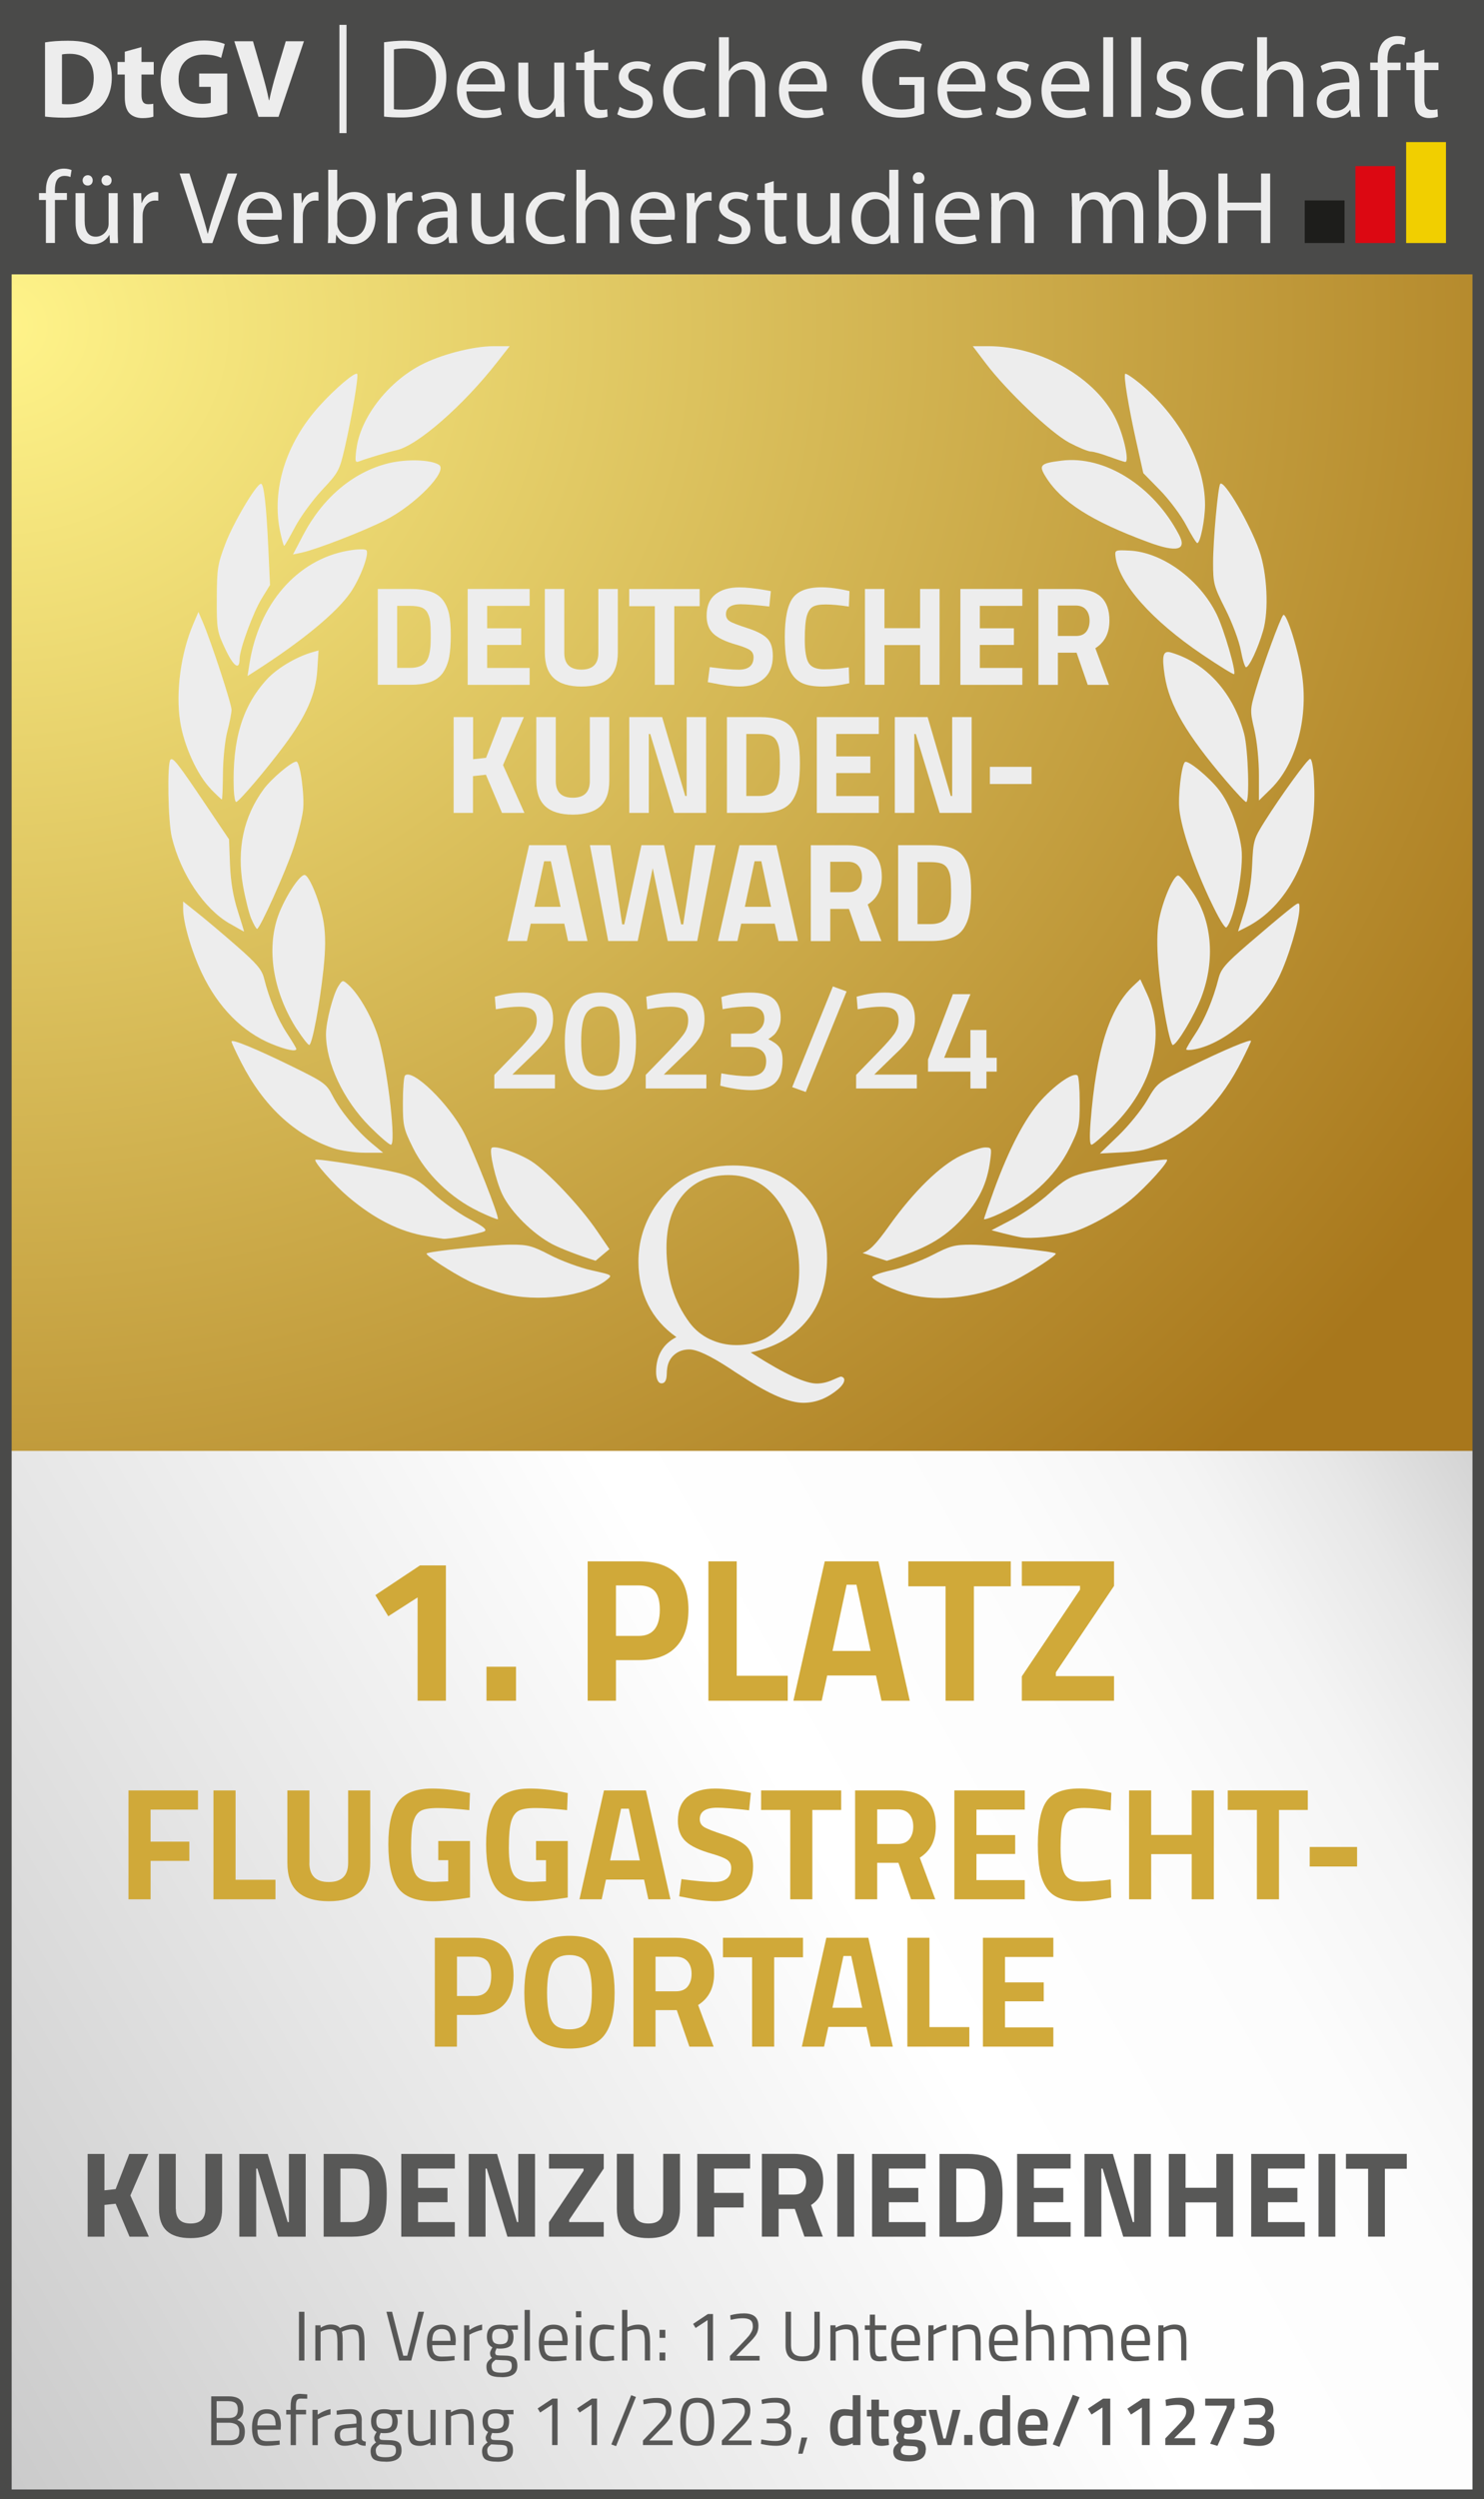 <?xml version="1.0" encoding="UTF-8"?> <svg xmlns="http://www.w3.org/2000/svg" xmlns:xlink="http://www.w3.org/1999/xlink" viewBox="0 0 231.77 390.14"><defs><style>.cls-1{fill:#575756;}.cls-2{fill:#dc0812;}.cls-3{fill:#f1cf00;}.cls-4{filter:url(#drop-shadow-1);}.cls-5{clip-path:url(#clippath-1);}.cls-6{fill:url(#radial-gradient);}.cls-7{fill:#4a4a49;}.cls-8{filter:url(#drop-shadow-2);}.cls-9{clip-path:url(#clippath);}.cls-10{fill:none;}.cls-11{fill:#585857;}.cls-12{fill:#d0a939;}.cls-13{fill:url(#linear-gradient);}.cls-14{fill:#1d1d1b;}.cls-15{fill:#ededed;}</style><linearGradient id="linear-gradient" x1="-55.3" y1="294.39" x2="287.08" y2="96.72" gradientUnits="userSpaceOnUse"><stop offset="0" stop-color="#cacaca"></stop><stop offset=".2" stop-color="#e5e5e5"></stop><stop offset=".41" stop-color="#fff"></stop><stop offset=".54" stop-color="#fcfcfc"></stop><stop offset=".61" stop-color="#f4f4f4"></stop><stop offset=".66" stop-color="#e7e7e7"></stop><stop offset=".71" stop-color="#d4d4d4"></stop><stop offset=".75" stop-color="#bcbbbb"></stop><stop offset=".78" stop-color="#a4a3a3"></stop><stop offset=".78" stop-color="#a4a3a3"></stop><stop offset=".81" stop-color="#b5b4b4"></stop><stop offset=".84" stop-color="#c1c0c0"></stop><stop offset=".89" stop-color="#c8c8c8"></stop><stop offset="1" stop-color="#cacaca"></stop></linearGradient><radialGradient id="radial-gradient" cx="-10.04" cy="-36.34" fx="-10.04" fy="-36.34" r="296.88" gradientTransform="translate(8.92 81.08) scale(.92 .83)" gradientUnits="userSpaceOnUse"><stop offset="0" stop-color="#fff48a"></stop><stop offset="1" stop-color="#a8771c"></stop></radialGradient><clipPath id="clippath"><rect class="cls-10" x="6.09" y="3.88" width="219.74" height="34.24"></rect></clipPath><clipPath id="clippath-1"><rect class="cls-10" x="-148.6" y="-162.23" width="417.01" height="589.77"></rect></clipPath><filter id="drop-shadow-1" filterUnits="userSpaceOnUse"><feOffset dx="0" dy="0"></feOffset><feGaussianBlur result="blur" stdDeviation="2"></feGaussianBlur><feFlood flood-color="#000" flood-opacity=".75"></feFlood><feComposite in2="blur" operator="in"></feComposite><feComposite in="SourceGraphic"></feComposite></filter><filter id="drop-shadow-2" filterUnits="userSpaceOnUse"><feOffset dx="0" dy="0"></feOffset><feGaussianBlur result="blur-2" stdDeviation="2"></feGaussianBlur><feFlood flood-color="#000" flood-opacity=".75"></feFlood><feComposite in2="blur-2" operator="in"></feComposite><feComposite in="SourceGraphic"></feComposite></filter></defs><g id="Blank"><rect id="HG" class="cls-13" x="0" y=".95" width="231.78" height="389.22"></rect><rect id="Gold" class="cls-6" x="0" y="42.83" width="231.78" height="183.67"></rect><path id="Rahmen" class="cls-7" d="M0,0V390.17H231.78V0H0ZM1.82,388.63V42.83H229.97V388.63H1.82Z"></path><g id="DtGV-Logo"><g class="cls-9"><rect class="cls-14" x="203.77" y="31.29" width="6.22" height="6.65"></rect><rect class="cls-2" x="211.69" y="25.93" width="6.22" height="12.01"></rect><rect class="cls-3" x="219.61" y="22.18" width="6.22" height="15.76"></rect><g class="cls-5"><path class="cls-15" d="M7.02,6.62c.98-.18,2.26-.26,3.59-.26,2.26,0,3.73,.37,4.85,1.23,1.23,.91,2,2.38,2,4.48,0,2.26-.82,3.82-1.94,4.78-1.24,1.03-3.15,1.52-5.46,1.52-1.38,0-2.38-.09-3.03-.17V6.62Zm2.66,9.61c.23,.05,.61,.05,.93,.05,2.43,.02,4.03-1.31,4.03-4.13,0-2.54-1.44-3.75-3.75-3.75-.58,0-.98,.05-1.21,.1v7.72Z"></path><path class="cls-15" d="M22.1,7.35v2.33h1.91v1.96h-1.91v3.12c0,1.03,.26,1.51,1.05,1.51,.37,0,.54-.02,.79-.07l.02,2.01c-.33,.12-.98,.23-1.72,.23-.86,0-1.58-.3-2.01-.74-.49-.51-.74-1.33-.74-2.54v-3.52h-1.14v-1.96h1.14v-1.61l2.61-.72Z"></path><path class="cls-15" d="M35.49,17.7c-.82,.28-2.38,.67-3.94,.67-2.15,0-3.71-.54-4.8-1.58-1.07-1.03-1.66-2.57-1.66-4.31,.02-3.92,2.87-6.16,6.74-6.16,1.52,0,2.7,.3,3.27,.56l-.56,2.15c-.65-.3-1.44-.51-2.73-.51-2.22,0-3.92,1.26-3.92,3.82s1.54,3.87,3.73,3.87c.59,0,1.09-.07,1.3-.16v-2.49h-1.82v-2.08h4.39v6.22Z"></path><path class="cls-15" d="M40.37,18.24l-3.78-11.8h2.92l1.44,4.99c.4,1.42,.77,2.75,1.05,4.22h.05c.3-1.42,.67-2.82,1.07-4.17l1.51-5.04h2.84l-3.97,11.8h-3.12Z"></path><path class="cls-15" d="M59.98,6.6c.95-.14,2.05-.25,3.26-.25,2.19,0,3.75,.49,4.78,1.45,1.07,.96,1.68,2.35,1.68,4.25s-.61,3.5-1.7,4.59c-1.12,1.1-2.94,1.7-5.24,1.7-1.1,0-2-.04-2.78-.14V6.6Zm1.54,10.45c.39,.07,.95,.07,1.54,.07,3.26,.02,5.03-1.82,5.03-5.01,.02-2.82-1.56-4.55-4.78-4.55-.79,0-1.38,.07-1.79,.16v9.33Z"></path><path class="cls-15" d="M72.85,14.27c.04,2.08,1.35,2.94,2.89,2.94,1.1,0,1.79-.19,2.35-.42l.28,1.09c-.54,.25-1.49,.54-2.84,.54-2.59,0-4.17-1.73-4.17-4.27s1.52-4.59,3.99-4.59c2.77,0,3.49,2.43,3.49,3.99,0,.32-.02,.56-.05,.74l-5.94-.02Zm4.5-1.1c.02-.96-.4-2.5-2.12-2.5-1.58,0-2.24,1.44-2.36,2.5h4.48Z"></path><path class="cls-15" d="M88.11,15.93c0,.88,.02,1.65,.07,2.31h-1.37l-.09-1.38h-.04c-.38,.68-1.29,1.58-2.8,1.58-1.33,0-2.92-.75-2.92-3.71v-4.95h1.54v4.67c0,1.61,.51,2.71,1.89,2.71,1.03,0,1.75-.72,2.03-1.42,.09-.21,.14-.49,.14-.79v-5.18h1.54v6.16Z"></path><path class="cls-15" d="M92.78,7.74v2.03h2.21v1.17h-2.21v4.57c0,1.05,.3,1.65,1.16,1.65,.42,0,.66-.04,.89-.11l.07,1.17c-.3,.1-.77,.21-1.37,.21-.72,0-1.3-.25-1.66-.65-.42-.47-.6-1.23-.6-2.22v-4.62h-1.31v-1.17h1.31v-1.56l1.51-.47Z"></path><path class="cls-15" d="M96.78,16.68c.47,.28,1.28,.6,2.05,.6,1.1,0,1.63-.54,1.63-1.26s-.44-1.14-1.56-1.56c-1.54-.56-2.26-1.38-2.26-2.4,0-1.37,1.12-2.49,2.92-2.49,.86,0,1.61,.23,2.07,.53l-.37,1.1c-.33-.19-.95-.49-1.73-.49-.91,0-1.4,.52-1.4,1.16,0,.72,.49,1.03,1.59,1.45,1.45,.54,2.22,1.28,2.22,2.56,0,1.51-1.17,2.56-3.15,2.56-.93,0-1.79-.25-2.38-.6l.37-1.16Z"></path><path class="cls-15" d="M110.23,17.94c-.4,.19-1.29,.49-2.43,.49-2.56,0-4.22-1.73-4.22-4.34s1.79-4.52,4.55-4.52c.91,0,1.72,.23,2.14,.46l-.35,1.17c-.37-.19-.95-.4-1.79-.4-1.94,0-2.99,1.45-2.99,3.22,0,1.96,1.26,3.17,2.94,3.17,.87,0,1.45-.21,1.89-.4l.26,1.16Z"></path><path class="cls-15" d="M112.29,5.81h1.54v5.29h.04c.25-.44,.63-.84,1.1-1.08,.45-.28,1-.44,1.58-.44,1.14,0,2.96,.7,2.96,3.62v5.04h-1.54v-4.87c0-1.38-.51-2.52-1.96-2.52-1,0-1.77,.7-2.07,1.54-.09,.21-.11,.44-.11,.74v5.11h-1.54V5.81Z"></path><path class="cls-15" d="M123.15,14.27c.03,2.08,1.35,2.94,2.89,2.94,1.1,0,1.79-.19,2.35-.42l.28,1.09c-.54,.25-1.49,.54-2.84,.54-2.59,0-4.17-1.73-4.17-4.27s1.52-4.59,3.99-4.59c2.77,0,3.48,2.43,3.48,3.99,0,.32-.02,.56-.05,.74l-5.94-.02Zm4.5-1.1c.02-.96-.4-2.5-2.12-2.5-1.58,0-2.24,1.44-2.36,2.5h4.48Z"></path><path class="cls-15" d="M144.34,17.72c-.68,.26-2.05,.65-3.64,.65-1.79,0-3.26-.46-4.41-1.56-1.01-.98-1.65-2.56-1.65-4.39,0-3.52,2.43-6.09,6.39-6.09,1.36,0,2.45,.3,2.96,.54l-.38,1.24c-.63-.3-1.42-.51-2.61-.51-2.87,0-4.75,1.79-4.75,4.74s1.79,4.76,4.55,4.76c1,0,1.68-.14,2.03-.32v-3.52h-2.38v-1.23h3.88v5.67Z"></path><path class="cls-15" d="M147.91,14.27c.04,2.08,1.35,2.94,2.89,2.94,1.1,0,1.79-.19,2.35-.42l.28,1.09c-.54,.25-1.49,.54-2.83,.54-2.59,0-4.17-1.73-4.17-4.27s1.52-4.59,3.99-4.59c2.77,0,3.48,2.43,3.48,3.99,0,.32-.02,.56-.05,.74l-5.94-.02Zm4.5-1.1c.02-.96-.4-2.5-2.12-2.5-1.58,0-2.24,1.44-2.36,2.5h4.48Z"></path><path class="cls-15" d="M155.87,16.68c.47,.28,1.28,.6,2.05,.6,1.1,0,1.63-.54,1.63-1.26s-.44-1.14-1.56-1.56c-1.54-.56-2.26-1.38-2.26-2.4,0-1.37,1.12-2.49,2.93-2.49,.86,0,1.61,.23,2.07,.53l-.37,1.1c-.33-.19-.94-.49-1.73-.49-.91,0-1.4,.52-1.4,1.16,0,.72,.49,1.03,1.59,1.45,1.45,.54,2.22,1.28,2.22,2.56,0,1.51-1.17,2.56-3.15,2.56-.93,0-1.79-.25-2.38-.6l.37-1.16Z"></path><path class="cls-15" d="M164.15,14.27c.04,2.08,1.35,2.94,2.89,2.94,1.1,0,1.79-.19,2.35-.42l.28,1.09c-.54,.25-1.49,.54-2.84,.54-2.59,0-4.17-1.73-4.17-4.27s1.52-4.59,3.99-4.59c2.77,0,3.49,2.43,3.49,3.99,0,.32-.02,.56-.05,.74l-5.93-.02Zm4.5-1.1c.02-.96-.4-2.5-2.12-2.5-1.58,0-2.24,1.44-2.36,2.5h4.48Z"></path><rect class="cls-15" x="172.31" y="5.81" width="1.54" height="12.43"></rect><rect class="cls-15" x="176.67" y="5.81" width="1.54" height="12.43"></rect><path class="cls-15" d="M180.82,16.68c.47,.28,1.28,.6,2.05,.6,1.1,0,1.63-.54,1.63-1.26s-.44-1.14-1.56-1.56c-1.54-.56-2.26-1.38-2.26-2.4,0-1.37,1.12-2.49,2.92-2.49,.86,0,1.61,.23,2.07,.53l-.37,1.1c-.33-.19-.95-.49-1.73-.49-.91,0-1.4,.52-1.4,1.16,0,.72,.49,1.03,1.59,1.45,1.45,.54,2.22,1.28,2.22,2.56,0,1.51-1.17,2.56-3.15,2.56-.93,0-1.79-.25-2.38-.6l.37-1.16Z"></path><path class="cls-15" d="M194.27,17.94c-.4,.19-1.3,.49-2.43,.49-2.56,0-4.22-1.73-4.22-4.34s1.79-4.52,4.55-4.52c.91,0,1.71,.23,2.14,.46l-.35,1.17c-.37-.19-.95-.4-1.79-.4-1.94,0-3,1.45-3,3.22,0,1.96,1.26,3.17,2.94,3.17,.88,0,1.45-.21,1.89-.4l.26,1.16Z"></path><path class="cls-15" d="M196.34,5.81h1.54v5.29h.03c.25-.44,.63-.84,1.1-1.08,.46-.28,1-.44,1.58-.44,1.14,0,2.96,.7,2.96,3.62v5.04h-1.54v-4.87c0-1.38-.51-2.52-1.96-2.52-1,0-1.77,.7-2.07,1.54-.09,.21-.1,.44-.1,.74v5.11h-1.54V5.81Z"></path><path class="cls-15" d="M212.29,16.21c0,.73,.04,1.45,.12,2.03h-1.38l-.14-1.07h-.05c-.46,.67-1.38,1.26-2.59,1.26-1.72,0-2.59-1.21-2.59-2.43,0-2.05,1.82-3.17,5.09-3.15v-.17c0-.7-.19-1.98-1.93-1.96-.8,0-1.63,.23-2.22,.63l-.35-1.03c.7-.44,1.73-.74,2.8-.74,2.61,0,3.24,1.77,3.24,3.47v3.17Zm-1.51-2.29c-1.68-.03-3.59,.26-3.59,1.91,0,1.02,.66,1.47,1.43,1.47,1.12,0,1.84-.7,2.08-1.42,.05-.16,.07-.33,.07-.49v-1.47Z"></path><path class="cls-15" d="M215.17,18.24v-7.3h-1.17v-1.17h1.17v-.4c0-1.19,.28-2.28,1-2.96,.58-.56,1.35-.79,2.05-.79,.56,0,1.02,.12,1.31,.25l-.19,1.19c-.25-.11-.54-.19-1-.19-1.3,0-1.65,1.16-1.65,2.45v.46h2.05v1.17h-2.03v7.3h-1.54Z"></path><path class="cls-15" d="M222.45,7.74v2.03h2.21v1.17h-2.21v4.57c0,1.05,.3,1.65,1.16,1.65,.42,0,.67-.04,.89-.11l.07,1.17c-.3,.1-.77,.21-1.37,.21-.72,0-1.3-.25-1.66-.65-.42-.47-.59-1.23-.59-2.22v-4.62h-1.31v-1.17h1.31v-1.56l1.5-.47Z"></path><path class="cls-15" d="M7.17,37.94v-6.72h-1.08v-1.08h1.08v-.37c0-1.1,.26-2.09,.92-2.72,.53-.52,1.24-.73,1.88-.73,.52,0,.93,.11,1.21,.23l-.18,1.09c-.23-.1-.5-.18-.92-.18-1.19,0-1.51,1.06-1.51,2.25v.42h1.88v1.08h-1.87v6.72h-1.42Z"></path><path class="cls-15" d="M18.38,35.82c0,.8,.02,1.51,.06,2.13h-1.26l-.08-1.27h-.03c-.35,.63-1.19,1.45-2.58,1.45-1.22,0-2.69-.69-2.69-3.42v-4.56h1.42v4.3c0,1.48,.47,2.5,1.74,2.5,.95,0,1.61-.66,1.87-1.3,.08-.19,.13-.45,.13-.73v-4.77h1.42v5.67Zm-4.69-6.85c-.47,0-.79-.37-.79-.81s.35-.81,.81-.81,.77,.35,.77,.81-.31,.81-.77,.81h-.02Zm2.93,0c-.45,0-.77-.37-.77-.81s.34-.81,.81-.81c.43,0,.77,.35,.77,.81s-.31,.81-.79,.81h-.02Z"></path><path class="cls-15" d="M20.87,32.58c0-.92-.02-1.71-.06-2.43h1.24l.06,1.53h.05c.35-1.05,1.22-1.71,2.17-1.71,.14,0,.26,.02,.39,.05v1.32c-.16-.02-.31-.03-.5-.03-1,0-1.71,.76-1.9,1.8-.03,.21-.05,.43-.05,.68v4.16h-1.42l.02-5.36Z"></path><path class="cls-15" d="M31.61,37.94l-3.56-10.86h1.53l1.69,5.35c.45,1.47,.85,2.8,1.16,4.06h.03c.31-1.26,.74-2.63,1.24-4.04l1.84-5.36h1.5l-3.88,10.86h-1.55Z"></path><path class="cls-15" d="M38.49,34.29c.03,1.92,1.24,2.71,2.66,2.71,1.01,0,1.64-.18,2.16-.39l.26,1c-.5,.22-1.37,.5-2.61,.5-2.38,0-3.83-1.59-3.83-3.93s1.4-4.22,3.67-4.22c2.55,0,3.21,2.24,3.21,3.67,0,.29-.02,.52-.05,.68l-5.46-.02Zm4.14-1.02c.02-.89-.37-2.3-1.95-2.3-1.45,0-2.06,1.32-2.17,2.3h4.12Z"></path><path class="cls-15" d="M45.89,32.58c0-.92-.02-1.71-.06-2.43h1.24l.06,1.53h.05c.35-1.05,1.22-1.71,2.17-1.71,.14,0,.26,.02,.39,.05v1.32c-.16-.02-.31-.03-.5-.03-1,0-1.71,.76-1.9,1.8-.03,.21-.05,.43-.05,.68v4.16h-1.42l.02-5.36Z"></path><path class="cls-15" d="M51.25,26.51h1.42v4.88h.03c.5-.87,1.4-1.42,2.66-1.42,1.93,0,3.29,1.61,3.29,3.96,0,2.8-1.77,4.19-3.51,4.19-1.13,0-2.01-.44-2.61-1.47h-.03l-.08,1.29h-1.22c.05-.53,.06-1.32,.06-2.01v-9.42Zm1.42,8.31c0,.18,.02,.35,.05,.52,.27,.98,1.11,1.66,2.13,1.66,1.5,0,2.37-1.21,2.37-3,0-1.58-.81-2.92-2.32-2.92-.97,0-1.87,.68-2.14,1.74-.05,.18-.08,.37-.08,.6v1.4Z"></path><path class="cls-15" d="M60.55,32.58c0-.92-.02-1.71-.06-2.43h1.24l.06,1.53h.05c.35-1.05,1.22-1.71,2.17-1.71,.14,0,.26,.02,.39,.05v1.32c-.16-.02-.31-.03-.5-.03-1,0-1.71,.76-1.9,1.8-.03,.21-.05,.43-.05,.68v4.16h-1.42l.02-5.36Z"></path><path class="cls-15" d="M71.31,36.07c0,.68,.03,1.34,.11,1.87h-1.27l-.13-.98h-.05c-.42,.61-1.27,1.16-2.38,1.16-1.58,0-2.38-1.11-2.38-2.24,0-1.88,1.68-2.92,4.69-2.9v-.16c0-.64-.18-1.82-1.77-1.8-.74,0-1.5,.21-2.05,.58l-.32-.95c.64-.4,1.59-.68,2.58-.68,2.4,0,2.98,1.63,2.98,3.19v2.92Zm-1.39-2.11c-1.55-.03-3.3,.24-3.3,1.75,0,.93,.61,1.35,1.32,1.35,1.03,0,1.69-.64,1.92-1.31,.05-.15,.06-.31,.06-.45v-1.35Z"></path><path class="cls-15" d="M80.22,35.82c0,.8,.02,1.51,.07,2.13h-1.26l-.08-1.27h-.03c-.35,.63-1.19,1.45-2.58,1.45-1.23,0-2.69-.69-2.69-3.42v-4.56h1.42v4.3c0,1.48,.47,2.5,1.74,2.5,.95,0,1.61-.66,1.87-1.3,.08-.19,.13-.45,.13-.73v-4.77h1.42v5.67Z"></path><path class="cls-15" d="M88.25,37.67c-.37,.18-1.19,.45-2.24,.45-2.35,0-3.88-1.59-3.88-4s1.64-4.16,4.19-4.16c.84,0,1.58,.21,1.97,.42l-.32,1.08c-.34-.18-.87-.37-1.64-.37-1.79,0-2.75,1.34-2.75,2.96,0,1.8,1.16,2.92,2.71,2.92,.81,0,1.34-.19,1.74-.37l.24,1.06Z"></path><path class="cls-15" d="M90.02,26.51h1.42v4.87h.03c.23-.4,.58-.77,1.02-1,.42-.26,.92-.4,1.45-.4,1.05,0,2.72,.64,2.72,3.33v4.64h-1.42v-4.48c0-1.27-.47-2.32-1.8-2.32-.92,0-1.63,.64-1.9,1.42-.08,.19-.1,.4-.1,.68v4.7h-1.42v-11.44Z"></path><path class="cls-15" d="M99.88,34.29c.03,1.92,1.24,2.71,2.66,2.71,1.01,0,1.64-.18,2.16-.39l.26,1c-.5,.22-1.37,.5-2.61,.5-2.38,0-3.83-1.59-3.83-3.93s1.4-4.22,3.67-4.22c2.55,0,3.21,2.24,3.21,3.67,0,.29-.02,.52-.05,.68l-5.46-.02Zm4.14-1.02c.02-.89-.37-2.3-1.95-2.3-1.45,0-2.06,1.32-2.17,2.3h4.12Z"></path><path class="cls-15" d="M107.28,32.58c0-.92-.02-1.71-.06-2.43h1.24l.06,1.53h.05c.35-1.05,1.22-1.71,2.17-1.71,.14,0,.26,.02,.39,.05v1.32c-.16-.02-.31-.03-.5-.03-1,0-1.71,.76-1.9,1.8-.03,.21-.05,.43-.05,.68v4.16h-1.42l.02-5.36Z"></path><path class="cls-15" d="M112.45,36.51c.43,.26,1.18,.55,1.88,.55,1.02,0,1.5-.5,1.5-1.16s-.4-1.05-1.43-1.43c-1.42-.52-2.08-1.27-2.08-2.21,0-1.26,1.03-2.29,2.69-2.29,.79,0,1.48,.21,1.9,.48l-.34,1.01c-.31-.18-.87-.45-1.6-.45-.84,0-1.29,.48-1.29,1.06,0,.66,.45,.95,1.47,1.34,1.34,.5,2.05,1.18,2.05,2.35,0,1.38-1.08,2.35-2.9,2.35-.85,0-1.64-.23-2.19-.55l.34-1.06Z"></path><path class="cls-15" d="M120.84,28.28v1.87h2.03v1.08h-2.03v4.2c0,.97,.27,1.51,1.06,1.51,.39,0,.61-.03,.82-.1l.07,1.08c-.27,.1-.71,.19-1.26,.19-.66,0-1.19-.23-1.53-.6-.39-.44-.55-1.13-.55-2.05v-4.25h-1.21v-1.08h1.21v-1.43l1.39-.43Z"></path><path class="cls-15" d="M131.1,35.82c0,.8,.02,1.51,.07,2.13h-1.26l-.08-1.27h-.03c-.35,.63-1.19,1.45-2.58,1.45-1.22,0-2.69-.69-2.69-3.42v-4.56h1.42v4.3c0,1.48,.47,2.5,1.74,2.5,.95,0,1.61-.66,1.87-1.3,.08-.19,.13-.45,.13-.73v-4.77h1.42v5.67Z"></path><path class="cls-15" d="M140.31,26.51v9.42c0,.69,.01,1.48,.06,2.01h-1.27l-.07-1.35h-.03c-.44,.87-1.37,1.53-2.64,1.53-1.88,0-3.35-1.59-3.35-3.96-.02-2.61,1.61-4.19,3.5-4.19,1.21,0,2.01,.56,2.35,1.18h.03v-4.64h1.42Zm-1.42,6.81c0-.19-.02-.42-.07-.61-.21-.89-.98-1.63-2.04-1.63-1.47,0-2.34,1.29-2.34,3,0,1.59,.79,2.9,2.3,2.9,.95,0,1.82-.64,2.08-1.69,.05-.19,.07-.39,.07-.61v-1.35Z"></path><path class="cls-15" d="M143.45,28.71c-.53,0-.89-.42-.89-.92s.37-.9,.92-.9,.9,.4,.9,.9-.35,.92-.92,.92h-.02Zm-.68,1.43h1.42v7.8h-1.42v-7.8Z"></path><path class="cls-15" d="M147.46,34.29c.03,1.92,1.24,2.71,2.66,2.71,1.01,0,1.64-.18,2.16-.39l.26,1c-.5,.22-1.37,.5-2.61,.5-2.38,0-3.83-1.59-3.83-3.93s1.4-4.22,3.67-4.22c2.55,0,3.21,2.24,3.21,3.67,0,.29-.02,.52-.05,.68l-5.46-.02Zm4.14-1.02c.01-.89-.37-2.3-1.95-2.3-1.45,0-2.06,1.32-2.17,2.3h4.12Z"></path><path class="cls-15" d="M154.84,32.26c0-.82-.02-1.47-.07-2.11h1.26l.08,1.27h.03c.39-.73,1.29-1.45,2.58-1.45,1.08,0,2.75,.64,2.75,3.32v4.65h-1.42v-4.49c0-1.26-.47-2.32-1.8-2.32-.92,0-1.64,.66-1.9,1.45-.06,.18-.1,.43-.1,.66v4.7h-1.42v-5.69Z"></path><path class="cls-15" d="M167.42,32.26c0-.82-.03-1.47-.07-2.11h1.24l.06,1.26h.05c.43-.74,1.16-1.43,2.46-1.43,1.05,0,1.85,.64,2.19,1.56h.03c.24-.45,.56-.77,.89-1.01,.47-.35,.97-.55,1.71-.55,1.05,0,2.58,.68,2.58,3.38v4.59h-1.38v-4.41c0-1.51-.56-2.4-1.69-2.4-.82,0-1.43,.6-1.69,1.27-.06,.21-.11,.47-.11,.71v4.83h-1.39v-4.67c0-1.26-.55-2.14-1.63-2.14-.87,0-1.53,.71-1.75,1.42-.08,.21-.11,.45-.11,.69v4.7h-1.38v-5.69Z"></path><path class="cls-15" d="M180.97,26.51h1.42v4.88h.03c.5-.87,1.4-1.42,2.66-1.42,1.93,0,3.29,1.61,3.29,3.96,0,2.8-1.77,4.19-3.51,4.19-1.13,0-2.01-.44-2.61-1.47h-.03l-.08,1.29h-1.22c.05-.53,.06-1.32,.06-2.01v-9.42Zm1.42,8.31c0,.18,.02,.35,.05,.52,.27,.98,1.11,1.66,2.12,1.66,1.5,0,2.37-1.21,2.37-3,0-1.58-.81-2.92-2.32-2.92-.97,0-1.87,.68-2.14,1.74-.05,.18-.08,.37-.08,.6v1.4Z"></path><polygon class="cls-15" points="191.7 27.09 191.7 31.63 196.95 31.63 196.95 27.09 198.37 27.09 198.37 37.94 196.95 37.94 196.95 32.85 191.7 32.85 191.7 37.94 190.29 37.94 190.29 27.09 191.7 27.09"></polygon><rect class="cls-15" x="53.01" y="3.88" width="1.11" height="16.9"></rect></g></g></g><g class="cls-4"><path class="cls-15" d="M64.04,106.9h-5.04v-14.96h5.04c1.29,0,2.35,.14,3.19,.41,.84,.27,1.48,.72,1.95,1.34,.46,.62,.78,1.36,.96,2.2,.18,.84,.26,1.94,.26,3.29s-.08,2.47-.24,3.35c-.16,.89-.47,1.68-.91,2.38-.45,.7-1.1,1.2-1.95,1.52-.85,.32-1.94,.47-3.26,.47Zm3.19-5.94c.03-.47,.04-1.12,.04-1.95s-.03-1.49-.09-1.99-.2-.95-.42-1.36c-.22-.41-.55-.69-.98-.85-.43-.15-1.02-.23-1.75-.23h-2v9.68h2c1.1,0,1.9-.28,2.4-.84,.43-.45,.69-1.28,.79-2.46Z"></path><path class="cls-15" d="M73.04,106.9v-14.96h9.68v2.64h-6.64v3.5h5.32v2.6h-5.32v3.59h6.64v2.64h-9.68Z"></path><path class="cls-15" d="M88.13,101.91c0,1.75,.89,2.62,2.66,2.62s2.66-.87,2.66-2.62v-9.97h3.04v9.9c0,1.83-.47,3.18-1.42,4.04-.95,.86-2.37,1.29-4.28,1.29s-3.33-.43-4.28-1.29-1.42-2.2-1.42-4.04v-9.9h3.04v9.97Z"></path><path class="cls-15" d="M98.27,94.63v-2.68h11v2.68h-3.96v12.28h-3.04v-12.28h-4Z"></path><path class="cls-15" d="M115.78,94.32c-1.6,0-2.4,.53-2.4,1.58,0,.47,.2,.83,.59,1.08s1.32,.61,2.78,1.08c1.46,.47,2.48,1,3.07,1.6,.59,.59,.88,1.51,.88,2.74,0,1.57-.48,2.76-1.43,3.56-.95,.81-2.2,1.21-3.74,1.21-1.14,0-2.54-.18-4.2-.53l-.79-.15,.31-2.35c1.97,.26,3.47,.4,4.51,.4,1.55,0,2.33-.65,2.33-1.94,0-.47-.18-.84-.54-1.1-.36-.26-1.08-.55-2.15-.86-1.7-.48-2.9-1.06-3.6-1.73-.7-.67-1.04-1.59-1.04-2.78,0-1.5,.45-2.61,1.36-3.34,.91-.73,2.16-1.1,3.74-1.1,1.09,0,2.46,.15,4.14,.44l.79,.15-.24,2.4c-2.07-.23-3.53-.35-4.38-.35Z"></path><path class="cls-15" d="M132.64,106.66c-1.55,.34-2.96,.51-4.2,.51s-2.24-.15-2.99-.46c-.75-.31-1.33-.8-1.76-1.47-.43-.67-.72-1.47-.88-2.38-.16-.91-.24-2.05-.24-3.43,0-2.89,.41-4.9,1.22-6.04,.81-1.14,2.31-1.71,4.5-1.71,1.26,0,2.72,.2,4.38,.59l-.09,2.42c-1.45-.22-2.66-.33-3.62-.33s-1.65,.13-2.06,.39c-.41,.26-.71,.74-.91,1.46s-.3,1.94-.3,3.67,.2,2.93,.6,3.6,1.21,1,2.42,1,2.5-.1,3.86-.31l.07,2.49Z"></path><path class="cls-15" d="M143.7,106.9v-6.2h-5.57v6.2h-3.04v-14.96h3.04v6.12h5.57v-6.12h3.04v14.96h-3.04Z"></path><path class="cls-15" d="M149.99,106.9v-14.96h9.68v2.64h-6.64v3.5h5.32v2.6h-5.32v3.59h6.64v2.64h-9.68Z"></path><path class="cls-15" d="M165.22,101.89v5.02h-3.04v-14.96h5.81c3.52,0,5.28,1.64,5.28,4.93,0,1.95-.73,3.39-2.2,4.31l2.13,5.72h-3.32l-1.74-5.02h-2.93Zm4.42-3.26c.35-.44,.53-1.02,.53-1.74s-.19-1.29-.56-1.72c-.37-.43-.91-.64-1.62-.64h-2.77v4.75h2.82c.72,0,1.25-.22,1.61-.66Z"></path><path class="cls-15" d="M73.89,126.9h-3.04v-14.96h3.04v6.58l2.02-.22,2.46-6.36h3.45l-3.26,7.5,3.34,7.46h-3.5l-2.51-5.96-2.02,.22v5.74Z"></path><path class="cls-15" d="M86.8,121.91c0,1.75,.89,2.62,2.66,2.62s2.66-.87,2.66-2.62v-9.97h3.04v9.9c0,1.83-.47,3.18-1.42,4.04-.95,.86-2.37,1.29-4.28,1.29s-3.33-.43-4.28-1.29-1.42-2.2-1.42-4.04v-9.9h3.04v9.97Z"></path><path class="cls-15" d="M98.28,126.9v-14.96h5.13l3.61,12.32h.22v-12.32h3.04v14.96h-4.99l-3.74-12.32h-.22v12.32h-3.04Z"></path><path class="cls-15" d="M118.57,126.9h-5.04v-14.96h5.04c1.29,0,2.35,.14,3.19,.41,.84,.27,1.48,.72,1.95,1.34,.46,.62,.78,1.36,.96,2.2,.18,.84,.26,1.94,.26,3.29s-.08,2.47-.24,3.35c-.16,.89-.47,1.68-.91,2.38-.45,.7-1.1,1.2-1.95,1.52-.85,.32-1.94,.47-3.26,.47Zm3.19-5.94c.03-.47,.04-1.12,.04-1.95s-.03-1.49-.09-1.99-.2-.95-.42-1.36c-.22-.41-.55-.69-.98-.85-.43-.15-1.02-.23-1.75-.23h-2v9.68h2c1.1,0,1.9-.28,2.4-.84,.42-.45,.69-1.28,.79-2.46Z"></path><path class="cls-15" d="M127.57,126.9v-14.96h9.68v2.64h-6.64v3.5h5.32v2.6h-5.32v3.59h6.64v2.64h-9.68Z"></path><path class="cls-15" d="M139.75,126.9v-14.96h5.13l3.61,12.32h.22v-12.32h3.04v14.96h-4.99l-3.74-12.32h-.22v12.32h-3.04Z"></path><path class="cls-15" d="M154.6,122.39v-2.68h6.51v2.68h-6.51Z"></path><path class="cls-15" d="M79.26,146.9l3.37-14.96h5.76l3.37,14.96h-3.04l-.59-2.71h-5.24l-.59,2.71h-3.04Zm5.72-12.45l-1.52,7.11h4.09l-1.52-7.11h-1.06Z"></path><path class="cls-15" d="M92.13,131.94h3.19l1.85,12.36h.33l2.68-12.36h3.52l2.68,12.36h.33l1.85-12.36h3.19l-2.86,14.96h-4.6l-2.35-11.37-2.35,11.37h-4.6l-2.86-14.96Z"></path><path class="cls-15" d="M112.13,146.9l3.37-14.96h5.76l3.37,14.96h-3.04l-.59-2.71h-5.24l-.59,2.71h-3.04Zm5.72-12.45l-1.52,7.11h4.09l-1.52-7.11h-1.06Z"></path><path class="cls-15" d="M129.67,141.89v5.02h-3.04v-14.96h5.81c3.52,0,5.28,1.64,5.28,4.93,0,1.95-.73,3.39-2.2,4.31l2.13,5.72h-3.32l-1.74-5.02h-2.93Zm4.42-3.26c.35-.44,.53-1.02,.53-1.74s-.19-1.29-.56-1.72c-.37-.43-.91-.64-1.62-.64h-2.77v4.75h2.82c.72,0,1.25-.22,1.61-.66Z"></path><path class="cls-15" d="M145.31,146.9h-5.04v-14.96h5.04c1.29,0,2.35,.14,3.19,.41,.84,.27,1.48,.72,1.95,1.34,.46,.62,.78,1.36,.96,2.2,.18,.84,.26,1.94,.26,3.29s-.08,2.47-.24,3.35c-.16,.89-.47,1.68-.91,2.38-.45,.7-1.1,1.2-1.95,1.52-.85,.32-1.94,.47-3.26,.47Zm3.19-5.94c.03-.47,.04-1.12,.04-1.95s-.03-1.49-.09-1.99-.2-.95-.42-1.36c-.22-.41-.55-.69-.98-.85-.43-.15-1.02-.23-1.75-.23h-2v9.68h2c1.1,0,1.9-.28,2.4-.84,.42-.45,.69-1.28,.79-2.46Z"></path></g><path class="cls-15" d="M115.76,206.52m22.74-9.7c5.97-1.82,8.8-3.4,11.77-6.57,2.62-2.8,3.91-5.48,4.38-9.12,.25-1.94,.23-2-.83-2-.6,0-2.28,.57-3.73,1.26-3.23,1.54-7.39,5.6-11.2,10.94-2.1,2.94-3.04,3.89-4.18,4.27m-39.53-.6l-2-2.93c-2.61-3.82-7.65-9.16-10.17-10.78-2.02-1.3-5.76-2.55-6.22-2.09-.45,.45,.63,5.13,1.69,7.31,1.33,2.72,4.74,6.11,7.75,7.7,1.3,.69,4.35,1.86,6.79,2.6m-14.59,5.09c5.43,1.47,13.15,.48,16.33-2.1,.93-.76,.92-.76-2.36-1.49-1.81-.4-4.72-1.47-6.47-2.38-2.83-1.46-3.5-1.64-6.15-1.63-3.01,.01-12.81,1.05-13.15,1.38-.25,.25,3.77,2.87,6.53,4.27,1.24,.63,3.61,1.5,5.26,1.95h0Zm63.55,.16c4.69,1.26,11.42,.4,16.35-2.1,2.67-1.36,6.79-4.04,6.55-4.28-.33-.33-10.19-1.36-13.14-1.37-2.65-.01-3.33,.17-6.15,1.63-1.75,.9-4.62,1.97-6.39,2.36-1.77,.39-3.11,.89-2.98,1.1,.4,.64,3.41,2.04,5.76,2.67h0Zm-75.35-9.08c1.19,.2,2.36,.38,2.59,.41,.8,.09,5.84-.83,6.45-1.18,.45-.25-.19-.77-2.38-1.92-1.65-.87-4.2-2.68-5.67-4.02-2.18-2-3.15-2.57-5.27-3.12-2.9-.75-12.84-2.34-13.09-2.1-.3,.29,2.89,3.89,5.12,5.78,4.12,3.48,8.03,5.45,12.25,6.15h0Zm92.94,.19c1.38,.23,5.26-.12,7.36-.65,2.66-.68,7.1-3.09,9.77-5.31,2.36-1.97,5.88-5.87,5.56-6.17-.25-.24-10.26,1.38-13.08,2.11-2.12,.55-3.08,1.12-5.28,3.13-1.47,1.35-4.11,3.2-5.86,4.11l-3.18,1.66,1.83,.48c1.01,.26,2.3,.55,2.88,.65h0Zm-84.93-4.11c1.63,.78,3.03,1.35,3.11,1.26,.28-.28-3.73-10.47-5.29-13.49-2.38-4.57-8.06-10.08-9.21-8.93-.18,.18-.33,2.08-.33,4.22,0,3.64,.1,4.08,1.58,7.07,2,4.04,5.88,7.82,10.15,9.86h0Zm79.04,1.25c0,.11,.71-.1,1.58-.46,5.22-2.18,9.54-6.08,11.81-10.68,1.46-2.96,1.56-3.41,1.56-7.05,0-2.13-.15-4.03-.33-4.21-.58-.58-3.24,1.19-5.6,3.74-2.54,2.74-5.12,7.66-7.53,14.33-.82,2.27-1.49,4.21-1.49,4.32h0Zm-101.72-11.1c1.18,.41,3.39,.74,4.99,.74h2.88s-1.76-1.46-1.76-1.46c-2.37-1.98-4.9-5.05-6.14-7.45-.95-1.85-1.33-2.12-6.18-4.5-5.82-2.85-9.59-4.4-9.59-3.94,0,.17,.68,1.64,1.51,3.26,3.46,6.77,8.29,11.28,14.28,13.35h0Zm119.8,.86l3.51-.18c2.78-.14,4.07-.45,6.23-1.46,5.31-2.5,9.3-6.63,12.45-12.87,.79-1.56,1.43-2.93,1.43-3.05,0-.37-4.22,1.4-9.52,4-5.09,2.49-5.11,2.51-6.7,5.24-.88,1.51-2.9,4-4.49,5.53l-2.89,2.79Zm-114.02-4.21c1.56,1.56,3.04,2.84,3.31,2.84,.81,0-.39-10.88-1.78-16.12-.86-3.22-3.09-7.28-4.89-8.87-.85-.75-.89-.75-1.52,.21-.83,1.27-1.95,5.58-1.95,7.51,0,4.54,2.73,10.3,6.83,14.43h0Zm112.58-.63c-.18,2.29-.13,3.47,.16,3.47,.24,0,1.75-1.32,3.37-2.93,6.24-6.24,8.27-14.18,5.28-20.64l-1.04-2.25-1.07,1c-3.77,3.54-5.81,10.03-6.7,21.34h0Zm-127.91-12.27c2.27,.94,3.87,1.26,3.87,.79,0-.12-.65-1.21-1.45-2.42-1.46-2.21-2.78-5.36-3.58-8.56-.36-1.43-1.11-2.31-4.33-5.13-2.14-1.87-4.89-4.19-6.11-5.15l-2.21-1.76v1.17c0,2.14,1.32,6.66,2.95,10.07,2.52,5.29,6.31,9.12,10.87,11h0Zm142.85,.84c0,.15,.62,.15,1.37,0,4.71-.93,10.48-5.88,13.11-11.26,1.51-3.07,3.21-8.8,3.21-10.8,0-1.02-.03-1.01-2,.57-1.1,.88-3.85,3.2-6.1,5.14-3.45,2.98-4.17,3.81-4.54,5.29-.82,3.23-2.13,6.37-3.59,8.59-.8,1.21-1.46,2.33-1.46,2.47h0Zm-138.87-3.1c.86,1.33,1.71,2.42,1.9,2.42,.46,0,1.65-6.34,2.23-11.85,.33-3.13,.34-5.26,.03-7.25-.47-2.99-2.25-7.43-2.99-7.43-.88,0-3.42,4.07-4.3,6.9-1.62,5.22-.46,11.64,3.12,17.22h0Zm135.74-1.26c.38,2.03,.84,3.69,1.03,3.69,.63,0,3.39-4.61,4.47-7.46,2.21-5.86,1.66-12.06-1.46-16.52-.88-1.26-1.83-2.37-2.11-2.46-.73-.24-2.58,4.08-3.11,7.27-.5,3.03-.05,8.94,1.18,15.48h0Zm-146.23-15.25c1.18,.68,2.18,1.24,2.21,1.24,.03,0-.41-1.46-.99-3.26-.71-2.23-1.09-4.51-1.2-7.2l-.15-3.94-3.59-5.33c-4.4-6.54-5.16-7.51-5.56-7.11-.54,.54-.38,9.66,.21,12.1,1.4,5.77,5.04,11.19,9.05,13.5h0Zm157.46,1.21l1.32-.67c5.46-2.77,9.26-8.98,10.38-16.97,.45-3.2,.15-9.29-.45-9.29-.4,0-4.58,5.77-7.1,9.77-1.7,2.71-1.78,2.99-1.95,6.8-.12,2.61-.52,5.07-1.19,7.16l-1.01,3.19Zm-154.11-1.97c.36,.87,.77,1.58,.9,1.58,.43,0,4.47-8.97,5.69-12.64,.66-1.97,1.32-4.59,1.48-5.82,.29-2.25-.44-7.66-1.04-7.66-.74,0-3.91,2.68-5.11,4.32-3.14,4.28-4.22,9.34-3.22,15.06,.35,1.97,.93,4.29,1.29,5.16h0Zm149.77-2.87c1.28,2.73,2.31,4.45,2.53,4.21,1.27-1.34,2.75-9.21,2.33-12.38-.44-3.29-1.82-6.88-3.46-9.02-1.56-2.04-4.95-4.82-5.37-4.4-.55,.55-1.1,5.4-.85,7.49,.38,3.17,2.22,8.56,4.81,14.1h0ZM36.51,123.22c.04,1.1,.21,1.99,.38,1.97,.44-.04,4.7-5.05,7.51-8.83,3.45-4.64,4.91-7.96,5.15-11.72l.2-3.1-1.01,.29c-2.5,.72-5.48,2.5-7.04,4.2-3.85,4.18-5.45,9.48-5.19,17.19h0Zm155.02-1.28c1.53,1.79,2.92,3.26,3.09,3.26,.57,.02,.33-8.17-.31-10.65-1.66-6.36-5.91-11.08-11.43-12.69-1.24-.36-1.46,.46-.97,3.64,.71,4.57,3.38,9.13,9.61,16.43h0Zm-158.57,1.28c.85,.87,1.61,1.58,1.69,1.58s.15-1.85,.17-4.11c.02-2.26,.33-5.21,.69-6.55,.36-1.34,.65-2.85,.65-3.35,0-.92-3.14-10.49-4.45-13.58l-.72-1.68-.78,1.82c-1.97,4.59-2.79,10.62-2.08,15.27,.58,3.78,2.69,8.41,4.84,10.59h0Zm163.66,1.75l1.86-1.82c3.86-3.79,5.83-10.84,4.91-17.55-.52-3.81-2.48-10.11-2.98-9.58-.46,.5-3.11,7.72-4.26,11.6-.94,3.2-.94,3.3-.24,6.32,.41,1.76,.71,4.76,.71,7.05v3.98ZM38.65,105.54l1.17-.75c7.38-4.72,12.76-9.16,14.93-12.31,1.53-2.23,2.97-6.07,2.47-6.59-.2-.21-1.44-.18-2.85,.07-7.96,1.4-13.97,8.31-15.42,17.72l-.29,1.85Zm149.1-3.38c2.65,1.79,4.89,3.17,4.99,3.08,.36-.36-1.58-7.01-2.72-9.34-2.67-5.45-8.47-9.7-13.61-9.95-2.25-.11-2.31-.08-2.19,.94,.51,4.15,5.64,9.94,13.53,15.27h0Zm-152.55-.81c1.3,2.74,2.22,3.36,2.22,1.49,0-1.47,2.11-7.23,3.46-9.42l1.29-2.1-.26-5.69c-.31-6.71-.69-10.11-1.15-10.11-.71,0-4.3,6.05-5.56,9.36-1.21,3.19-1.33,3.91-1.34,8.54-.02,4.84,.04,5.18,1.34,7.93h0Zm158.59,.18c.27,1.45,.64,2.63,.81,2.63,.49,0,1.87-2.93,2.67-5.69,.92-3.15,.64-9-.6-12.53-1.47-4.2-5.48-11.05-6.09-10.41-.35,.37-1.12,8.86-1.12,12.31,0,3.26,.11,3.66,1.92,7.25,1.06,2.09,2.14,4.98,2.41,6.43h0Zm-148.04-14.97l1.41-.3c2.26-.49,9.57-3.32,12.94-5.02,4.77-2.4,9.96-7.75,8.44-8.69-1.31-.81-5.08-.92-7.88-.23-5.48,1.35-10.25,5.36-13.3,11.18l-1.61,3.07Zm133.6-1.92q6.72,2.49,4.77-1.19c-4-7.61-11.58-12.38-18.33-11.54-3.32,.41-3.6,.7-2.49,2.49,2.44,3.95,7.12,6.94,16.05,10.24h0Zm-135.58-1.56c.25,1.17,.52,2.13,.61,2.13s.84-1.32,1.69-2.92c.84-1.61,2.75-4.21,4.22-5.79,2.55-2.71,2.73-3.05,3.52-6.45,1.12-4.82,2.23-11.42,1.97-11.68-.34-.34-3.41,2.26-5.89,5-5.27,5.82-7.53,13.12-6.12,19.72h0Zm141.48-1.1c.81,1.54,1.59,2.8,1.74,2.8,.47,0,1.21-3.66,1.21-5.99,0-6.47-4.01-13.87-10.3-19.03-1.08-.88-2.05-1.51-2.17-1.4-.28,.28,.51,5.1,1.77,10.75l1.06,4.75,2.61,2.66c1.43,1.46,3.27,3.92,4.08,5.46h0Zm-129.6-11.83c-.23,1.96-.19,2.12,.53,1.84,1.21-.46,4.49-1.44,5.74-1.71,3.24-.69,10.4-6.94,15.65-13.65l2.03-2.59h-2.49c-3.27,0-8.37,1.33-11.5,3-5.19,2.77-9.38,8.29-9.95,13.11h0Zm117.6,1.14c1.16,.43,2.27,.8,2.48,.82,.68,.07-.16-3.91-1.38-6.53-3.05-6.52-11.7-11.52-19.97-11.54h-2.45s1.99,2.63,1.99,2.63c3.26,4.32,10.18,10.89,13.07,12.43,1.42,.75,2.94,1.38,3.37,1.39,.43,0,1.73,.37,2.89,.81h0Zm0,0"></path><path class="cls-15" d="M126.05,206.12c2.08-2.58,3.12-5.81,3.12-9.71,0-2.03-.34-3.92-1.01-5.67-.68-1.76-1.65-3.29-2.93-4.59-1.37-1.41-2.95-2.46-4.74-3.16-1.79-.7-3.81-1.05-6.04-1.05-2.57,0-4.91,.56-7,1.68-2.09,1.12-3.84,2.74-5.24,4.87-.83,1.29-1.45,2.64-1.87,4.05-.42,1.41-.63,2.89-.63,4.43,0,2.49,.51,4.73,1.52,6.73,1.01,2,2.48,3.68,4.41,5.03-1.05,.54-1.84,1.26-2.37,2.17-.53,.91-.8,1.99-.8,3.24,0,.57,.08,1.01,.23,1.33,.15,.32,.36,.48,.62,.48,.51,0,.78-.45,.81-1.36,.01-.46,.04-.8,.08-1.03,.13-.88,.51-1.59,1.14-2.11,.63-.53,1.41-.79,2.32-.79,1.18,0,3.27,.98,6.27,2.94,.67,.45,1.19,.79,1.58,1.03,.12,.08,.32,.21,.61,.39,4.02,2.64,7.13,3.97,9.34,3.97,.97,0,1.91-.18,2.81-.53,.9-.35,1.78-.89,2.65-1.62,.3-.26,.53-.52,.69-.76,.16-.24,.24-.47,.24-.68,0-.14-.06-.26-.17-.36-.11-.09-.25-.14-.4-.14-.05,0-.49,.18-1.31,.54-.82,.36-1.63,.54-2.43,.54-1.76,0-5-1.49-9.71-4.48-.26-.16-.46-.28-.59-.38,3.8-.78,6.74-2.45,8.82-5.03h0Zm-15.18,2.95c-1.27-.61-2.32-1.46-3.15-2.56-1.22-1.64-2.13-3.43-2.73-5.37-.6-1.93-.9-4.05-.9-6.35,0-3.5,.87-6.26,2.61-8.3,1.74-2.03,4.1-3.05,7.06-3.05,1.56,0,2.98,.32,4.25,.95,1.27,.63,2.38,1.58,3.34,2.84,1.14,1.51,2.01,3.2,2.59,5.07,.58,1.87,.88,3.86,.88,5.96,0,3.58-.89,6.43-2.67,8.54-1.78,2.12-4.17,3.18-7.16,3.18-1.47,0-2.84-.31-4.12-.92h0Z"></path></g><g id="Text_zur_Anpassung"><g><path class="cls-12" d="M69.64,244.38v21.12h-4.42v-16.13l-4.58,2.94-2.02-3.3,6.98-4.64h4.03Z"></path><path class="cls-12" d="M75.98,265.5v-5.31h4.61v5.31h-4.61Z"></path><path class="cls-12" d="M99.78,259.16h-3.58v6.34h-4.42v-21.76h8c5.16,0,7.74,2.52,7.74,7.55,0,2.54-.66,4.49-1.97,5.84-1.31,1.36-3.24,2.03-5.78,2.03Zm-3.58-3.78h3.55c2.2,0,3.3-1.36,3.3-4.1,0-1.34-.27-2.31-.8-2.9s-1.37-.88-2.5-.88h-3.55v7.87Z"></path><path class="cls-12" d="M123.02,265.5h-12.38v-21.76h4.42v17.86h7.97v3.9Z"></path><path class="cls-12" d="M123.91,265.5l4.9-21.76h8.38l4.9,21.76h-4.42l-.86-3.94h-7.62l-.86,3.94h-4.42Zm8.32-18.11l-2.21,10.34h5.95l-2.21-10.34h-1.54Z"></path><path class="cls-12" d="M141.86,247.64v-3.9h16v3.9h-5.76v17.86h-4.42v-17.86h-5.82Z"></path><path class="cls-12" d="M159.59,247.58v-3.84h14.4v3.84l-9.09,13.5v.58h9.09v3.84h-14.4v-3.81l9.09-13.54v-.58h-9.09Z"></path><path class="cls-12" d="M20.07,296.5v-17h10.85v3h-7.4v5h6.05v3h-6.05v6h-3.45Z"></path><path class="cls-12" d="M43.02,296.5h-9.68v-17h3.45v13.95h6.23v3.05Z"></path><path class="cls-12" d="M48.32,290.83c0,1.98,1.01,2.97,3.02,2.97s3.03-.99,3.03-2.97v-11.33h3.45v11.25c0,2.08-.54,3.61-1.61,4.59-1.07,.97-2.7,1.46-4.86,1.46s-3.79-.49-4.86-1.46c-1.08-.98-1.61-2.5-1.61-4.59v-11.25h3.45v11.33Z"></path><path class="cls-12" d="M68.45,290.4v-3h4.95v8.82c-2.38,.38-4.32,.58-5.8,.58-2.65,0-4.47-.71-5.46-2.12-.99-1.42-1.49-3.67-1.49-6.75s.52-5.31,1.55-6.67c1.03-1.37,2.79-2.05,5.28-2.05,1.55,0,3.22,.17,5.02,.52l.9,.18-.1,2.67c-2-.22-3.64-.33-4.91-.33s-2.17,.15-2.69,.45-.9,.85-1.14,1.66c-.24,.81-.36,2.19-.36,4.15s.24,3.33,.73,4.11c.48,.78,1.48,1.17,3,1.17l2.07-.1v-3.3h-1.55Z"></path><path class="cls-12" d="M83.72,290.4v-3h4.95v8.82c-2.38,.38-4.32,.58-5.8,.58-2.65,0-4.47-.71-5.46-2.12-.99-1.42-1.49-3.67-1.49-6.75s.52-5.31,1.55-6.67c1.03-1.37,2.79-2.05,5.28-2.05,1.55,0,3.22,.17,5.02,.52l.9,.18-.1,2.67c-2-.22-3.64-.33-4.91-.33s-2.17,.15-2.69,.45-.9,.85-1.14,1.66c-.24,.81-.36,2.19-.36,4.15s.24,3.33,.73,4.11c.48,.78,1.48,1.17,3,1.17l2.07-.1v-3.3h-1.55Z"></path><path class="cls-12" d="M90.5,296.5l3.83-17h6.55l3.83,17h-3.45l-.67-3.08h-5.95l-.67,3.08h-3.45Zm6.5-14.15l-1.72,8.08h4.65l-1.72-8.08h-1.2Z"></path><path class="cls-12" d="M112.02,282.2c-1.82,0-2.73,.6-2.73,1.8,0,.53,.23,.94,.68,1.22,.45,.28,1.5,.69,3.16,1.23s2.82,1.14,3.49,1.81,1,1.71,1,3.11c0,1.78-.54,3.13-1.62,4.05-1.08,.92-2.5,1.38-4.25,1.38-1.3,0-2.89-.2-4.77-.6l-.9-.17,.35-2.68c2.23,.3,3.94,.45,5.12,.45,1.77,0,2.65-.73,2.65-2.2,0-.53-.2-.95-.61-1.25-.41-.3-1.22-.62-2.44-.97-1.93-.55-3.3-1.2-4.09-1.96-.79-.76-1.19-1.81-1.19-3.16,0-1.7,.52-2.97,1.55-3.8s2.45-1.25,4.25-1.25c1.23,0,2.8,.17,4.7,.5l.9,.17-.28,2.72c-2.35-.27-4.01-.4-4.98-.4Z"></path><path class="cls-12" d="M118.87,282.55v-3.05h12.5v3.05h-4.5v13.95h-3.45v-13.95h-4.55Z"></path><path class="cls-12" d="M137,290.8v5.7h-3.45v-17h6.6c4,0,6,1.87,6,5.6,0,2.22-.83,3.85-2.5,4.9l2.42,6.5h-3.78l-1.97-5.7h-3.33Zm5.03-3.7c.4-.5,.6-1.16,.6-1.97s-.21-1.47-.64-1.95c-.42-.48-1.04-.72-1.84-.72h-3.15v5.4h3.2c.82,0,1.42-.25,1.83-.75Z"></path><path class="cls-12" d="M149.05,296.5v-17h11v3h-7.55v3.97h6.05v2.95h-6.05v4.08h7.55v3h-11Z"></path><path class="cls-12" d="M173.55,296.22c-1.77,.38-3.36,.58-4.78,.58s-2.55-.17-3.4-.52c-.85-.35-1.52-.91-2-1.68-.48-.77-.82-1.67-1-2.7-.18-1.03-.28-2.33-.28-3.9,0-3.28,.46-5.57,1.39-6.86s2.63-1.94,5.11-1.94c1.43,0,3.09,.22,4.98,.67l-.1,2.75c-1.65-.25-3.02-.38-4.11-.38s-1.87,.15-2.34,.44c-.47,.29-.81,.85-1.04,1.66-.22,.82-.34,2.21-.34,4.18s.23,3.33,.69,4.09c.46,.76,1.38,1.14,2.75,1.14s2.84-.12,4.39-.35l.08,2.82Z"></path><path class="cls-12" d="M186.12,296.5v-7.05h-6.33v7.05h-3.45v-17h3.45v6.95h6.33v-6.95h3.45v17h-3.45Z"></path><path class="cls-12" d="M191.75,282.55v-3.05h12.5v3.05h-4.5v13.95h-3.45v-13.95h-4.55Z"></path><path class="cls-12" d="M204.55,291.38v-3.05h7.4v3.05h-7.4Z"></path><path class="cls-12" d="M74.16,314.55h-2.8v4.95h-3.45v-17h6.25c4.03,0,6.05,1.97,6.05,5.9,0,1.98-.51,3.5-1.54,4.56-1.02,1.06-2.53,1.59-4.51,1.59Zm-2.8-2.95h2.78c1.72,0,2.58-1.07,2.58-3.2,0-1.05-.21-1.8-.62-2.26-.42-.46-1.07-.69-1.95-.69h-2.78v6.15Z"></path><path class="cls-12" d="M94.4,317.69c-1.06,1.41-2.88,2.11-5.46,2.11s-4.4-.7-5.46-2.11-1.59-3.61-1.59-6.61,.53-5.23,1.59-6.69,2.88-2.19,5.46-2.19,4.4,.73,5.46,2.19,1.59,3.69,1.59,6.69-.53,5.2-1.59,6.61Zm-8.22-2.2c.49,.88,1.41,1.31,2.76,1.31s2.27-.44,2.76-1.31c.49-.88,.74-2.34,.74-4.4s-.25-3.55-.75-4.49c-.5-.93-1.42-1.4-2.75-1.4s-2.25,.47-2.75,1.4c-.5,.93-.75,2.43-.75,4.49s.25,3.52,.74,4.4Z"></path><path class="cls-12" d="M102.38,313.8v5.7h-3.45v-17h6.6c4,0,6,1.87,6,5.6,0,2.22-.83,3.85-2.5,4.9l2.42,6.5h-3.78l-1.97-5.7h-3.33Zm5.03-3.7c.4-.5,.6-1.16,.6-1.97s-.21-1.47-.64-1.95c-.42-.48-1.04-.72-1.84-.72h-3.15v5.4h3.2c.82,0,1.42-.25,1.83-.75Z"></path><path class="cls-12" d="M112.91,305.55v-3.05h12.5v3.05h-4.5v13.95h-3.45v-13.95h-4.55Z"></path><path class="cls-12" d="M125.23,319.5l3.83-17h6.55l3.83,17h-3.45l-.67-3.08h-5.95l-.67,3.08h-3.45Zm6.5-14.15l-1.72,8.08h4.65l-1.72-8.08h-1.2Z"></path><path class="cls-12" d="M151.39,319.5h-9.68v-17h3.45v13.95h6.23v3.05Z"></path><path class="cls-12" d="M153.51,319.5v-17h11v3h-7.55v3.97h6.05v2.95h-6.05v4.08h7.55v3h-11Z"></path></g><g class="cls-8"><path class="cls-15" d="M86.68,169.92h-9.48v-2.12l3.64-3.75c1.1-1.13,1.87-2.02,2.32-2.65,.45-.64,.67-1.34,.67-2.11s-.22-1.31-.65-1.64c-.43-.33-1.14-.49-2.12-.49-.92,0-1.94,.1-3.06,.31l-.56,.09-.16-1.96c1.44-.43,2.94-.65,4.48-.65,3.08,0,4.62,1.37,4.62,4.1,0,1.07-.23,2-.7,2.79-.47,.79-1.31,1.74-2.51,2.85l-3.15,3.06h6.65v2.16Z"></path><path class="cls-15" d="M89.6,156.74c.93-1.2,2.32-1.8,4.18-1.8s3.25,.59,4.17,1.78c.92,1.19,1.38,3.16,1.38,5.9s-.46,4.69-1.39,5.82c-.93,1.14-2.32,1.71-4.17,1.71s-3.24-.57-4.17-1.7c-.93-1.13-1.39-3.07-1.39-5.81s.46-4.71,1.39-5.91Zm6.48,1.58c-.46-.81-1.23-1.22-2.3-1.22s-1.84,.41-2.31,1.22c-.47,.81-.7,2.23-.7,4.27s.24,3.45,.73,4.23,1.25,1.17,2.3,1.17,1.81-.39,2.28-1.17,.7-2.19,.7-4.23-.23-3.46-.69-4.27Z"></path><path class="cls-15" d="M110.33,169.92h-9.48v-2.12l3.64-3.75c1.1-1.13,1.87-2.02,2.32-2.65,.45-.64,.67-1.34,.67-2.11s-.22-1.31-.65-1.64c-.43-.33-1.14-.49-2.12-.49-.92,0-1.94,.1-3.06,.31l-.56,.09-.16-1.96c1.44-.43,2.94-.65,4.48-.65,3.08,0,4.62,1.37,4.62,4.1,0,1.07-.23,2-.7,2.79-.47,.79-1.31,1.74-2.51,2.85l-3.15,3.06h6.65v2.16Z"></path><path class="cls-15" d="M112.65,155.66c1.38-.48,2.9-.71,4.55-.71s2.85,.32,3.6,.95c.75,.63,1.13,1.63,1.13,3,0,.6-.12,1.13-.35,1.61-.23,.48-.46,.82-.7,1.04-.24,.22-.54,.44-.89,.68,.79,.37,1.36,.78,1.71,1.22,.35,.44,.52,1.15,.52,2.13,0,1.56-.39,2.72-1.17,3.47-.78,.75-2.03,1.13-3.74,1.13-.67,0-1.41-.06-2.21-.17-.8-.11-1.44-.23-1.92-.35l-.69-.18,.16-1.92c1.64,.3,3.08,.45,4.33,.45,1.79-.01,2.68-.8,2.68-2.36,0-.71-.23-1.26-.69-1.63-.46-.37-1.07-.56-1.83-.58h-2.97v-2.07h2.97c.55,0,1.06-.23,1.53-.68,.47-.45,.7-1,.7-1.65s-.21-1.13-.61-1.44c-.41-.31-.97-.47-1.68-.47-1.17,0-2.39,.1-3.64,.31l-.58,.11-.2-1.87Z"></path><path class="cls-15" d="M123.72,169.72l6.36-15.73,2.14,.78-6.38,15.7-2.12-.76Z"></path><path class="cls-15" d="M143.19,169.92h-9.48v-2.12l3.64-3.75c1.1-1.13,1.87-2.02,2.32-2.65,.45-.64,.67-1.34,.67-2.11s-.22-1.31-.65-1.64c-.43-.33-1.14-.49-2.12-.49-.92,0-1.94,.1-3.06,.31l-.56,.09-.16-1.96c1.44-.43,2.94-.65,4.48-.65,3.08,0,4.62,1.37,4.62,4.1,0,1.07-.23,2-.7,2.79-.47,.79-1.3,1.74-2.51,2.85l-3.14,3.06h6.65v2.16Z"></path><path class="cls-15" d="M151.56,169.92v-2.63h-6.62v-1.9l3.88-10.19h2.74l-4.1,9.93h4.1v-4.33h2.5v4.33h1.61v2.16h-1.61v2.63h-2.5Z"></path></g><g><path class="cls-1" d="M46.69,368.5v-7.61h.85v7.61h-.85Z"></path><path class="cls-1" d="M50.08,368.5h-.83v-5.5h.81v.38c.55-.33,1.09-.5,1.61-.5,.68,0,1.16,.19,1.43,.56,.24-.15,.56-.28,.94-.39,.38-.11,.72-.17,1.02-.17,.73,0,1.23,.2,1.48,.59s.38,1.1,.38,2.12v2.9h-.83v-2.88c0-.76-.07-1.29-.22-1.57-.15-.28-.46-.42-.94-.42-.24,0-.49,.04-.75,.1-.26,.07-.45,.14-.59,.2l-.21,.1c.1,.24,.14,.78,.14,1.61v2.86h-.82v-2.84c0-.79-.07-1.33-.21-1.61-.14-.28-.46-.42-.94-.42-.23,0-.47,.04-.72,.1-.25,.07-.43,.14-.57,.2l-.19,.1v4.47Z"></path><path class="cls-1" d="M65.34,360.89h.88l-1.99,7.61h-1.89l-1.99-7.61h.88l1.75,6.86h.62l1.75-6.86Z"></path><path class="cls-1" d="M70.66,367.82l.32-.03,.02,.65c-.84,.12-1.55,.18-2.15,.18-.79,0-1.35-.23-1.68-.69-.33-.46-.5-1.17-.5-2.14,0-1.93,.77-2.89,2.3-2.89,.74,0,1.29,.21,1.66,.62s.55,1.07,.55,1.95l-.04,.63h-3.63c0,.61,.11,1.06,.33,1.35,.22,.29,.6,.44,1.15,.44s1.1-.02,1.67-.07Zm-.3-2.39c0-.67-.11-1.15-.32-1.43s-.57-.42-1.06-.42-.85,.15-1.1,.44c-.25,.29-.37,.76-.38,1.41h2.86Z"></path><path class="cls-1" d="M72.48,368.5v-5.5h.81v.75c.64-.44,1.31-.73,2.01-.87v.84c-.31,.06-.63,.15-.96,.28-.33,.12-.59,.23-.76,.33l-.27,.14v4.04h-.83Z"></path><path class="cls-1" d="M78.33,371.09c-.88,0-1.49-.12-1.84-.36-.35-.24-.52-.67-.52-1.3,0-.3,.07-.54,.2-.73,.13-.19,.36-.4,.67-.63-.21-.14-.31-.39-.31-.76,0-.12,.09-.36,.28-.69l.1-.18c-.58-.26-.87-.82-.87-1.66,0-1.25,.69-1.88,2.06-1.88,.35,0,.68,.04,.98,.11l.17,.03,1.63-.04v.7l-1.04-.02c.24,.24,.36,.61,.36,1.1,0,.69-.17,1.17-.51,1.45-.34,.27-.88,.41-1.61,.41-.2,0-.38-.01-.54-.04-.13,.32-.2,.53-.2,.63,0,.23,.07,.37,.21,.42,.14,.05,.56,.08,1.27,.08s1.21,.11,1.52,.33,.46,.65,.46,1.29c0,1.17-.81,1.75-2.44,1.75Zm-1.55-1.73c0,.39,.11,.66,.32,.81s.62,.23,1.2,.23,1-.08,1.25-.24c.25-.16,.38-.43,.38-.81s-.09-.62-.27-.73c-.18-.11-.54-.17-1.08-.17l-1.19-.06c-.24,.18-.41,.33-.49,.46-.08,.13-.13,.3-.13,.51Zm.08-4.59c0,.43,.1,.74,.29,.92,.19,.18,.52,.27,.96,.27s.77-.09,.96-.27c.19-.18,.29-.49,.29-.93s-.1-.75-.29-.93c-.19-.18-.51-.28-.96-.28s-.77,.09-.96,.28c-.19,.19-.29,.5-.29,.93Z"></path><path class="cls-1" d="M81.93,368.5v-7.9h.83v7.9h-.83Z"></path><path class="cls-1" d="M88.14,367.82l.32-.03,.02,.65c-.84,.12-1.55,.18-2.15,.18-.79,0-1.35-.23-1.68-.69-.33-.46-.5-1.17-.5-2.14,0-1.93,.77-2.89,2.3-2.89,.74,0,1.29,.21,1.66,.62s.55,1.07,.55,1.95l-.04,.63h-3.63c0,.61,.11,1.06,.33,1.35,.22,.29,.6,.44,1.15,.44s1.1-.02,1.67-.07Zm-.3-2.39c0-.67-.11-1.15-.32-1.43s-.57-.42-1.06-.42-.85,.15-1.1,.44c-.25,.29-.37,.76-.38,1.41h2.86Z"></path><path class="cls-1" d="M89.95,361.76v-.96h.83v.96h-.83Zm0,6.74v-5.5h.83v5.5h-.83Z"></path><path class="cls-1" d="M94.42,362.89c.24,0,.65,.04,1.23,.13l.26,.03-.03,.67c-.59-.07-1.02-.1-1.3-.1-.62,0-1.05,.15-1.27,.45-.22,.3-.34,.85-.34,1.65s.1,1.36,.31,1.68,.64,.47,1.3,.47l1.3-.1,.03,.68c-.68,.1-1.19,.15-1.53,.15-.86,0-1.45-.22-1.78-.66-.33-.44-.49-1.18-.49-2.23s.18-1.78,.53-2.2,.94-.63,1.76-.63Z"></path><path class="cls-1" d="M97.98,368.5h-.83v-7.9h.83v2.71c.59-.28,1.15-.42,1.69-.42,.73,0,1.23,.2,1.48,.59,.25,.4,.38,1.1,.38,2.11v2.9h-.82v-2.88c0-.76-.08-1.29-.23-1.57-.15-.28-.47-.42-.95-.42s-.91,.08-1.34,.25l-.21,.08v4.54Z"></path><path class="cls-1" d="M103.01,364.96v-1.25h.9v1.25h-.9Zm0,3.54v-1.25h.9v1.25h-.9Z"></path><path class="cls-1" d="M111.36,361.24v7.26h-.85v-6.31l-1.87,1.23-.39-.64,2.31-1.54h.79Z"></path><path class="cls-1" d="M118.64,368.5h-4.64v-.71l2.12-2.23c.37-.38,.63-.67,.8-.87,.17-.2,.32-.43,.46-.7,.14-.27,.2-.54,.2-.81,0-.47-.13-.8-.38-.99-.26-.19-.66-.29-1.2-.29-.48,0-1.01,.06-1.6,.19l-.29,.05-.07-.7c.7-.2,1.42-.3,2.16-.3s1.3,.16,1.68,.47c.38,.31,.57,.8,.57,1.48,0,.51-.11,.96-.34,1.34-.23,.38-.62,.84-1.18,1.38l-1.94,1.97h3.64v.74Z"></path><path class="cls-1" d="M123.55,366.21c0,1.1,.59,1.65,1.78,1.65,.62,0,1.08-.13,1.39-.39,.31-.26,.47-.68,.47-1.26v-5.32h.84v5.3c0,.85-.23,1.47-.68,1.85s-1.12,.57-2,.57-1.54-.19-1.99-.57c-.44-.38-.67-1-.67-1.85v-5.3h.85v5.32Z"></path><path class="cls-1" d="M130.52,368.5h-.83v-5.5h.81v.38c.59-.33,1.16-.5,1.71-.5,.73,0,1.23,.2,1.48,.59,.25,.4,.38,1.1,.38,2.11v2.9h-.81v-2.88c0-.76-.08-1.29-.23-1.57s-.47-.42-.96-.42c-.24,0-.48,.04-.74,.1-.26,.07-.46,.14-.6,.2l-.21,.1v4.47Z"></path><path class="cls-1" d="M138.42,363.72h-1.75v2.63c0,.63,.05,1.04,.14,1.24s.31,.3,.65,.3l.98-.07,.05,.68c-.49,.08-.87,.12-1.12,.12-.57,0-.97-.14-1.19-.42-.22-.28-.33-.81-.33-1.59v-2.89h-.78v-.71h.78v-1.68h.81v1.68h1.75v.71Z"></path><path class="cls-1" d="M143.17,367.82l.32-.03,.02,.65c-.84,.12-1.55,.18-2.14,.18-.79,0-1.35-.23-1.68-.69-.33-.46-.5-1.17-.5-2.14,0-1.93,.77-2.89,2.3-2.89,.74,0,1.29,.21,1.66,.62,.37,.41,.55,1.07,.55,1.95l-.04,.63h-3.63c0,.61,.11,1.06,.33,1.35,.22,.29,.6,.44,1.15,.44s1.1-.02,1.67-.07Zm-.3-2.39c0-.67-.11-1.15-.32-1.43-.22-.28-.57-.42-1.06-.42s-.85,.15-1.1,.44c-.25,.29-.37,.76-.38,1.41h2.86Z"></path><path class="cls-1" d="M144.99,368.5v-5.5h.81v.75c.64-.44,1.31-.73,2.01-.87v.84c-.31,.06-.63,.15-.96,.28-.33,.12-.59,.23-.76,.33l-.28,.14v4.04h-.83Z"></path><path class="cls-1" d="M149.62,368.5h-.83v-5.5h.81v.38c.59-.33,1.16-.5,1.71-.5,.73,0,1.23,.2,1.48,.59,.25,.4,.38,1.1,.38,2.11v2.9h-.81v-2.88c0-.76-.08-1.29-.23-1.57s-.47-.42-.96-.42c-.24,0-.48,.04-.74,.1-.26,.07-.46,.14-.6,.2l-.21,.1v4.47Z"></path><path class="cls-1" d="M158.44,367.82l.32-.03,.02,.65c-.84,.12-1.55,.18-2.14,.18-.79,0-1.35-.23-1.68-.69-.33-.46-.5-1.17-.5-2.14,0-1.93,.77-2.89,2.3-2.89,.74,0,1.29,.21,1.66,.62,.37,.41,.55,1.07,.55,1.95l-.04,.63h-3.63c0,.61,.11,1.06,.33,1.35,.22,.29,.6,.44,1.15,.44s1.1-.02,1.67-.07Zm-.3-2.39c0-.67-.11-1.15-.32-1.43-.22-.28-.57-.42-1.06-.42s-.85,.15-1.1,.44c-.25,.29-.37,.76-.38,1.41h2.86Z"></path><path class="cls-1" d="M161.08,368.5h-.83v-7.9h.83v2.71c.59-.28,1.15-.42,1.69-.42,.73,0,1.23,.2,1.48,.59,.25,.4,.38,1.1,.38,2.11v2.9h-.83v-2.88c0-.76-.08-1.29-.23-1.57s-.47-.42-.95-.42-.91,.08-1.34,.25l-.21,.08v4.54Z"></path><path class="cls-1" d="M166.99,368.5h-.83v-5.5h.81v.38c.55-.33,1.08-.5,1.61-.5,.68,0,1.16,.19,1.43,.56,.24-.15,.55-.28,.94-.39,.38-.11,.72-.17,1.02-.17,.73,0,1.23,.2,1.48,.59s.38,1.1,.38,2.12v2.9h-.83v-2.88c0-.76-.07-1.29-.22-1.57s-.46-.42-.93-.42c-.24,0-.49,.04-.75,.1-.26,.07-.46,.14-.59,.2l-.21,.1c.09,.24,.14,.78,.14,1.61v2.86h-.83v-2.84c0-.79-.07-1.33-.21-1.61-.14-.28-.46-.42-.94-.42-.23,0-.47,.04-.72,.1-.25,.07-.43,.14-.57,.2l-.19,.1v4.47Z"></path><path class="cls-1" d="M179.1,367.82l.32-.03,.02,.65c-.84,.12-1.55,.18-2.15,.18-.79,0-1.35-.23-1.68-.69-.33-.46-.5-1.17-.5-2.14,0-1.93,.77-2.89,2.3-2.89,.74,0,1.29,.21,1.66,.62,.37,.41,.55,1.07,.55,1.95l-.04,.63h-3.63c0,.61,.11,1.06,.33,1.35,.22,.29,.6,.44,1.15,.44s1.1-.02,1.67-.07Zm-.3-2.39c0-.67-.11-1.15-.32-1.43-.22-.28-.57-.42-1.06-.42s-.85,.15-1.1,.44c-.25,.29-.37,.76-.38,1.41h2.86Z"></path><path class="cls-1" d="M181.74,368.5h-.83v-5.5h.81v.38c.59-.33,1.16-.5,1.71-.5,.73,0,1.23,.2,1.48,.59,.25,.4,.38,1.1,.38,2.11v2.9h-.81v-2.88c0-.76-.08-1.29-.23-1.57s-.47-.42-.96-.42c-.23,0-.48,.04-.74,.1-.26,.07-.46,.14-.6,.2l-.21,.1v4.47Z"></path><path class="cls-1" d="M32.98,374.09h2.76c.76,0,1.32,.16,1.7,.47,.38,.31,.57,.8,.57,1.47,0,.48-.08,.85-.25,1.12s-.41,.48-.73,.63c.81,.28,1.21,.88,1.21,1.79,0,.76-.2,1.31-.6,1.64s-.99,.5-1.75,.5h-2.9v-7.61Zm2.73,.75h-1.88v2.63h1.96c.47,0,.81-.11,1.03-.33s.32-.56,.32-1.01-.12-.78-.35-.98c-.23-.2-.59-.3-1.08-.3Zm.09,3.37h-1.97v2.75h2.02c.5,0,.88-.1,1.14-.31s.39-.58,.39-1.11c0-.28-.05-.51-.16-.7-.11-.19-.25-.33-.42-.41-.32-.15-.66-.22-1-.22Z"></path><path class="cls-1" d="M43.35,381.02l.32-.03,.02,.65c-.84,.12-1.55,.18-2.15,.18-.79,0-1.35-.23-1.68-.69-.33-.46-.5-1.17-.5-2.14,0-1.93,.77-2.89,2.3-2.89,.74,0,1.29,.21,1.66,.62s.55,1.07,.55,1.95l-.04,.63h-3.63c0,.61,.11,1.06,.33,1.35,.22,.29,.6,.44,1.15,.44s1.1-.02,1.67-.07Zm-.3-2.39c0-.67-.11-1.15-.32-1.43s-.57-.42-1.06-.42-.85,.15-1.1,.44c-.25,.29-.37,.76-.38,1.41h2.86Z"></path><path class="cls-1" d="M46.22,376.92v4.79h-.83v-4.79h-.69v-.71h.69v-.5c0-.78,.11-1.31,.33-1.59,.22-.28,.6-.42,1.15-.42l1.11,.08v.68c-.42-.01-.76-.02-1.03-.02s-.46,.09-.57,.26-.17,.52-.17,1.02v.48h1.59v.71h-1.59Z"></path><path class="cls-1" d="M48.8,381.7v-5.5h.81v.75c.64-.44,1.31-.73,2.01-.87v.84c-.31,.06-.63,.15-.96,.28-.33,.12-.59,.23-.76,.33l-.27,.14v4.04h-.83Z"></path><path class="cls-1" d="M56.49,377.86v2.82c.02,.27,.23,.43,.64,.48l-.03,.65c-.58,0-1.02-.15-1.31-.44-.66,.29-1.32,.44-1.98,.44-.51,0-.89-.14-1.16-.43s-.4-.7-.4-1.23,.14-.93,.41-1.18c.27-.25,.7-.41,1.28-.47l1.73-.17v-.47c0-.37-.08-.64-.24-.8s-.38-.24-.66-.24c-.59,0-1.2,.04-1.83,.11l-.34,.03-.03-.63c.81-.16,1.52-.24,2.15-.24s1.08,.14,1.36,.43,.42,.73,.42,1.34Zm-3.39,2.24c0,.67,.28,1.01,.84,1.01,.5,0,.99-.08,1.47-.25l.25-.09v-1.82l-1.63,.15c-.33,.03-.57,.12-.72,.29-.15,.16-.22,.4-.22,.7Z"></path><path class="cls-1" d="M60.24,384.29c-.88,0-1.49-.12-1.84-.36-.35-.24-.52-.67-.52-1.3,0-.3,.07-.54,.2-.73,.13-.19,.36-.4,.67-.63-.21-.14-.31-.39-.31-.76,0-.12,.09-.36,.28-.69l.1-.18c-.58-.26-.87-.82-.87-1.66,0-1.25,.69-1.88,2.06-1.88,.35,0,.68,.04,.98,.11l.17,.03,1.63-.04v.7l-1.04-.02c.24,.24,.36,.61,.36,1.1,0,.69-.17,1.17-.51,1.45-.34,.27-.88,.41-1.61,.41-.2,0-.38-.01-.54-.04-.13,.32-.2,.53-.2,.63,0,.23,.07,.37,.21,.42,.14,.05,.56,.08,1.27,.08s1.21,.11,1.52,.33,.46,.65,.46,1.29c0,1.17-.81,1.75-2.44,1.75Zm-1.55-1.73c0,.39,.11,.66,.32,.81s.62,.23,1.2,.23,1-.08,1.25-.24c.25-.16,.38-.43,.38-.81s-.09-.62-.27-.73c-.18-.11-.54-.17-1.08-.17l-1.19-.06c-.24,.18-.41,.33-.49,.46-.08,.13-.13,.3-.13,.51Zm.08-4.59c0,.43,.1,.74,.29,.92,.19,.18,.52,.27,.96,.27s.77-.09,.96-.27c.19-.18,.29-.49,.29-.93s-.1-.75-.29-.93c-.19-.18-.51-.28-.96-.28s-.77,.09-.96,.28c-.19,.19-.29,.5-.29,.93Z"></path><path class="cls-1" d="M67.21,376.2h.82v5.5h-.82v-.38c-.55,.33-1.09,.5-1.63,.5-.75,0-1.25-.19-1.49-.58s-.37-1.11-.37-2.16v-2.87h.83v2.86c0,.8,.07,1.33,.21,1.61s.45,.41,.95,.41c.24,0,.49-.04,.74-.1,.25-.07,.44-.14,.57-.2l.2-.1v-4.47Z"></path><path class="cls-1" d="M70.44,381.7h-.83v-5.5h.81v.38c.59-.33,1.16-.5,1.71-.5,.73,0,1.23,.2,1.48,.59,.25,.4,.38,1.1,.38,2.11v2.9h-.81v-2.88c0-.76-.08-1.29-.23-1.57s-.47-.42-.96-.42c-.23,0-.48,.04-.74,.1-.26,.07-.46,.14-.6,.2l-.21,.1v4.47Z"></path><path class="cls-1" d="M77.65,384.29c-.88,0-1.49-.12-1.84-.36-.35-.24-.52-.67-.52-1.3,0-.3,.07-.54,.2-.73,.13-.19,.36-.4,.67-.63-.21-.14-.31-.39-.31-.76,0-.12,.09-.36,.28-.69l.1-.18c-.58-.26-.87-.82-.87-1.66,0-1.25,.69-1.88,2.06-1.88,.35,0,.68,.04,.98,.11l.17,.03,1.63-.04v.7l-1.04-.02c.24,.24,.36,.61,.36,1.1,0,.69-.17,1.17-.51,1.45-.34,.27-.88,.41-1.61,.41-.2,0-.38-.01-.54-.04-.13,.32-.2,.53-.2,.63,0,.23,.07,.37,.21,.42,.14,.05,.56,.08,1.27,.08s1.21,.11,1.52,.33,.46,.65,.46,1.29c0,1.17-.81,1.75-2.44,1.75Zm-1.55-1.73c0,.39,.11,.66,.32,.81s.62,.23,1.2,.23,1-.08,1.25-.24c.25-.16,.38-.43,.38-.81s-.09-.62-.27-.73c-.18-.11-.54-.17-1.08-.17l-1.19-.06c-.24,.18-.41,.33-.49,.46-.08,.13-.13,.3-.13,.51Zm.08-4.59c0,.43,.1,.74,.29,.92,.19,.18,.52,.27,.96,.27s.77-.09,.96-.27c.19-.18,.29-.49,.29-.93s-.1-.75-.29-.93c-.19-.18-.51-.28-.96-.28s-.77,.09-.96,.28c-.19,.19-.29,.5-.29,.93Z"></path><path class="cls-1" d="M87.08,374.44v7.26h-.85v-6.31l-1.87,1.23-.39-.64,2.31-1.54h.79Z"></path><path class="cls-1" d="M93.24,374.44v7.26h-.85v-6.31l-1.87,1.23-.39-.64,2.31-1.54h.79Z"></path><path class="cls-1" d="M95.48,381.59l3.1-7.68,.74,.28-3.1,7.67-.74-.26Z"></path><path class="cls-1" d="M105.06,381.7h-4.64v-.71l2.12-2.23c.37-.38,.63-.67,.8-.87,.17-.2,.32-.43,.46-.7,.14-.27,.2-.54,.2-.81,0-.47-.13-.8-.39-.99-.26-.19-.66-.29-1.2-.29-.48,0-1.01,.06-1.6,.19l-.29,.05-.07-.7c.7-.2,1.42-.3,2.16-.3s1.3,.16,1.68,.47c.38,.31,.57,.8,.57,1.48,0,.51-.11,.96-.34,1.34-.23,.38-.62,.84-1.18,1.38l-1.94,1.97h3.64v.74Z"></path><path class="cls-1" d="M108.89,374.32c.6,0,1.09,.11,1.46,.34,.79,.47,1.19,1.64,1.19,3.52,0,1.33-.22,2.26-.66,2.81-.44,.55-1.1,.82-1.98,.82s-1.54-.27-1.99-.81c-.44-.54-.67-1.5-.67-2.88s.22-2.36,.65-2.94c.44-.58,1.1-.86,1.99-.86Zm.01,.76c-.42,0-.75,.09-.99,.26-.52,.36-.78,1.31-.78,2.85,0,1.08,.14,1.83,.43,2.25,.29,.42,.73,.62,1.34,.62s1.06-.21,1.34-.63c.29-.42,.43-1.19,.43-2.33s-.14-1.92-.41-2.36c-.27-.44-.73-.67-1.36-.67Z"></path><path class="cls-1" d="M117.38,381.7h-4.64v-.71l2.12-2.23c.37-.38,.63-.67,.8-.87,.17-.2,.32-.43,.46-.7,.14-.27,.2-.54,.2-.81,0-.47-.13-.8-.38-.99-.26-.19-.66-.29-1.2-.29-.48,0-1.01,.06-1.6,.19l-.29,.05-.07-.7c.7-.2,1.42-.3,2.16-.3s1.3,.16,1.68,.47c.38,.31,.57,.8,.57,1.48,0,.51-.11,.96-.34,1.34-.23,.38-.62,.84-1.18,1.38l-1.94,1.97h3.64v.74Z"></path><path class="cls-1" d="M118.93,374.63c.69-.21,1.43-.31,2.22-.31s1.36,.15,1.71,.45c.35,.3,.53,.78,.53,1.44,0,.34-.05,.58-.14,.73s-.17,.27-.22,.35c-.05,.08-.13,.16-.21,.23-.16,.12-.29,.21-.38,.26l-.12,.08c.43,.15,.74,.35,.95,.59,.21,.24,.31,.63,.31,1.17,0,.74-.19,1.29-.57,1.65s-.97,.54-1.79,.54c-.65,0-1.33-.07-2.05-.22l-.34-.08,.08-.69c.79,.16,1.53,.24,2.22,.24,1.05,0,1.57-.48,1.57-1.41,0-.87-.5-1.33-1.5-1.36h-1.46v-.73h1.46c.31,0,.6-.12,.89-.37,.29-.25,.43-.57,.43-.97s-.11-.7-.34-.88-.61-.27-1.14-.27c-.59,0-1.17,.05-1.74,.17l-.29,.05-.08-.67Z"></path><path class="cls-1" d="M124.67,383.05l.51-2.53h.91l-.74,2.53h-.68Z"></path><path class="cls-1" d="M134.38,373.91v7.79h-1.19v-.29c-.54,.27-1.03,.41-1.47,.41-.72,0-1.25-.22-1.58-.65-.33-.43-.5-1.16-.5-2.18s.19-1.76,.56-2.22,.95-.69,1.73-.69c.26,0,.68,.05,1.25,.14v-2.31h1.2Zm-1.39,6.64l.19-.08v-3.26c-.44-.07-.85-.11-1.22-.11-.74,0-1.11,.62-1.11,1.85,0,.67,.09,1.14,.26,1.4,.17,.26,.45,.39,.82,.39s.73-.07,1.07-.2Z"></path><path class="cls-1" d="M138.79,377.22h-1.52v2.42c0,.45,.03,.74,.1,.89,.07,.15,.23,.22,.51,.22l.9-.03,.06,.96c-.49,.1-.87,.14-1.12,.14-.62,0-1.05-.14-1.28-.43-.23-.29-.35-.83-.35-1.62v-2.55h-.7v-1.02h.7v-1.59h1.19v1.59h1.52v1.02Z"></path><path class="cls-1" d="M144.58,382.45c0,1.2-.87,1.8-2.61,1.8-.84,0-1.46-.11-1.86-.34s-.6-.64-.6-1.24c0-.27,.07-.5,.2-.7,.13-.19,.34-.41,.64-.63-.24-.16-.36-.43-.36-.8,0-.15,.1-.38,.3-.71l.1-.17c-.53-.32-.79-.87-.79-1.65,0-.66,.2-1.14,.59-1.45,.4-.31,.93-.46,1.61-.46,.32,0,.64,.04,.96,.11l.17,.03,1.71-.04v.97l-.91-.05c.2,.26,.3,.56,.3,.9,0,.72-.18,1.22-.54,1.49-.36,.27-.93,.41-1.7,.41-.19,0-.35-.01-.48-.04-.1,.25-.15,.44-.15,.58s.07,.23,.2,.28c.14,.05,.46,.08,.98,.09,.87,0,1.47,.12,1.79,.35,.32,.23,.48,.66,.48,1.29Zm-3.89,.11c0,.26,.1,.44,.31,.55,.21,.11,.56,.17,1.06,.17,.89,0,1.33-.25,1.33-.76,0-.29-.08-.47-.24-.54-.16-.08-.47-.12-.94-.13l-1.08-.07c-.16,.13-.28,.25-.34,.37-.07,.11-.1,.25-.1,.41Zm.33-3.81c.16,.16,.42,.24,.78,.24s.62-.08,.78-.24c.16-.16,.24-.41,.24-.74s-.08-.58-.24-.74c-.16-.16-.42-.24-.78-.24-.67,0-1.01,.33-1.01,.98,0,.34,.08,.58,.24,.74Z"></path><path class="cls-1" d="M145.03,376.2h1.25l1.06,4.48h.35l1.1-4.48h1.22l-1.43,5.5h-2.13l-1.42-5.5Z"></path><path class="cls-1" d="M150.59,381.7v-1.58h1.29v1.58h-1.29Z"></path><path class="cls-1" d="M157.76,373.91v7.79h-1.19v-.29c-.54,.27-1.03,.41-1.47,.41-.72,0-1.25-.22-1.58-.65-.33-.43-.5-1.16-.5-2.18s.19-1.76,.56-2.22,.95-.69,1.73-.69c.26,0,.68,.05,1.25,.14v-2.31h1.2Zm-1.39,6.64l.19-.08v-3.26c-.44-.07-.85-.11-1.22-.11-.74,0-1.11,.62-1.11,1.85,0,.67,.09,1.14,.26,1.4,.17,.26,.45,.39,.82,.39s.73-.07,1.07-.2Z"></path><path class="cls-1" d="M163.13,380.71l.31-.03,.02,.89c-.84,.17-1.58,.25-2.22,.25-.81,0-1.4-.22-1.75-.67s-.53-1.16-.53-2.15c0-1.95,.8-2.93,2.39-2.93s2.31,.84,2.31,2.52l-.08,.86h-3.41c0,.46,.11,.79,.3,1s.55,.32,1.07,.32,1.06-.02,1.61-.07Zm-.66-2.18c0-.54-.09-.92-.26-1.14-.17-.22-.46-.32-.88-.32s-.71,.11-.9,.34c-.19,.23-.28,.6-.29,1.12h2.32Z"></path><path class="cls-1" d="M164.42,381.6l3.13-7.75,1.06,.38-3.15,7.74-1.04-.37Z"></path><path class="cls-1" d="M173.4,374.44v7.26h-1.22v-5.87l-1.71,1.1-.56-.91,2.37-1.57h1.12Z"></path><path class="cls-1" d="M179.56,374.44v7.26h-1.22v-5.87l-1.71,1.1-.56-.91,2.37-1.57h1.12Z"></path><path class="cls-1" d="M186.68,381.7h-4.68v-1.04l1.79-1.85c.54-.56,.92-.99,1.14-1.31s.33-.66,.33-1.04-.11-.65-.32-.81-.56-.24-1.04-.24c-.46,0-.96,.05-1.51,.15l-.28,.04-.08-.97c.71-.21,1.45-.32,2.21-.32,1.52,0,2.28,.67,2.28,2.02,0,.53-.12,.99-.35,1.38-.23,.39-.64,.86-1.24,1.41l-1.55,1.51h3.28v1.07Z"></path><path class="cls-1" d="M188.23,375.54v-1.1h4.58v1.45l-2.67,5.93-1.14-.33,2.58-5.62v-.33h-3.34Z"></path><path class="cls-1" d="M194.31,374.67c.68-.23,1.43-.35,2.24-.35s1.41,.16,1.78,.47c.37,.31,.55,.8,.55,1.48,0,.29-.06,.56-.17,.79-.11,.23-.23,.41-.35,.51-.12,.11-.26,.22-.44,.34,.39,.18,.67,.38,.84,.6,.17,.22,.26,.57,.26,1.05,0,.77-.19,1.34-.58,1.71-.39,.37-1,.56-1.84,.56-.33,0-.69-.03-1.09-.08-.4-.05-.71-.11-.95-.17l-.34-.09,.08-.95c.81,.15,1.52,.22,2.13,.22,.88,0,1.32-.4,1.32-1.17,0-.35-.11-.62-.34-.8-.23-.18-.53-.28-.9-.29h-1.46v-1.02h1.46c.27,0,.52-.11,.75-.34,.23-.22,.35-.5,.35-.81s-.1-.56-.3-.71c-.2-.15-.48-.23-.83-.23-.58,0-1.18,.05-1.79,.15l-.29,.05-.1-.92Z"></path></g><g><path class="cls-11" d="M16.31,349.17h-2.62v-12.92h2.62v5.68l1.75-.19,2.13-5.49h2.98l-2.81,6.48,2.89,6.44h-3.02l-2.17-5.15-1.75,.19v4.96Z"></path><path class="cls-11" d="M27.47,344.85c0,1.51,.77,2.26,2.3,2.26s2.3-.75,2.3-2.26v-8.61h2.62v8.55c0,1.58-.41,2.75-1.23,3.49-.82,.74-2.05,1.11-3.7,1.11s-2.88-.37-3.7-1.11-1.23-1.9-1.23-3.49v-8.55h2.62v8.61Z"></path><path class="cls-11" d="M37.38,349.17v-12.92h4.43l3.12,10.64h.19v-10.64h2.62v12.92h-4.31l-3.23-10.64h-.19v10.64h-2.62Z"></path><path class="cls-11" d="M54.9,349.17h-4.35v-12.92h4.35c1.11,0,2.03,.12,2.76,.35,.72,.23,1.28,.62,1.68,1.16,.4,.54,.67,1.17,.83,1.9s.23,1.67,.23,2.84-.07,2.13-.21,2.9c-.14,.77-.4,1.45-.79,2.05-.39,.6-.95,1.04-1.68,1.31-.73,.27-1.67,.41-2.81,.41Zm2.76-5.13c.02-.41,.04-.97,.04-1.68s-.03-1.29-.08-1.72c-.05-.43-.17-.82-.36-1.18-.19-.35-.47-.6-.85-.73-.37-.13-.88-.2-1.51-.2h-1.73v8.36h1.73c.95,0,1.64-.24,2.07-.72,.37-.39,.6-1.1,.68-2.13Z"></path><path class="cls-11" d="M62.67,349.17v-12.92h8.36v2.28h-5.74v3.02h4.6v2.24h-4.6v3.1h5.74v2.28h-8.36Z"></path><path class="cls-11" d="M73.2,349.17v-12.92h4.43l3.12,10.64h.19v-10.64h2.62v12.92h-4.31l-3.23-10.64h-.19v10.64h-2.62Z"></path><path class="cls-11" d="M85.74,338.53v-2.28h8.55v2.28l-5.4,8.02v.34h5.4v2.28h-8.55v-2.26l5.4-8.04v-.34h-5.4Z"></path><path class="cls-11" d="M98.98,344.85c0,1.51,.77,2.26,2.3,2.26s2.3-.75,2.3-2.26v-8.61h2.62v8.55c0,1.58-.41,2.75-1.23,3.49-.82,.74-2.05,1.11-3.7,1.11s-2.88-.37-3.7-1.11-1.23-1.9-1.23-3.49v-8.55h2.62v8.61Z"></path><path class="cls-11" d="M108.9,349.17v-12.92h8.25v2.28h-5.62v3.8h4.6v2.28h-4.6v4.56h-2.62Z"></path><path class="cls-11" d="M121.61,344.83v4.33h-2.62v-12.92h5.02c3.04,0,4.56,1.42,4.56,4.26,0,1.68-.63,2.93-1.9,3.72l1.84,4.94h-2.87l-1.5-4.33h-2.53Zm3.82-2.81c.3-.38,.46-.88,.46-1.5s-.16-1.11-.48-1.48-.79-.55-1.4-.55h-2.39v4.1h2.43c.62,0,1.08-.19,1.39-.57Z"></path><path class="cls-11" d="M130.77,349.17v-12.92h2.62v12.92h-2.62Z"></path><path class="cls-11" d="M136.2,349.17v-12.92h8.36v2.28h-5.74v3.02h4.6v2.24h-4.6v3.1h5.74v2.28h-8.36Z"></path><path class="cls-11" d="M151.08,349.17h-4.35v-12.92h4.35c1.12,0,2.03,.12,2.76,.35,.72,.23,1.28,.62,1.68,1.16,.4,.54,.67,1.17,.83,1.9,.15,.73,.23,1.67,.23,2.84s-.07,2.13-.21,2.9-.4,1.45-.79,2.05c-.39,.6-.95,1.04-1.68,1.31-.73,.27-1.67,.41-2.81,.41Zm2.76-5.13c.02-.41,.04-.97,.04-1.68s-.03-1.29-.08-1.72c-.05-.43-.17-.82-.36-1.18s-.47-.6-.85-.73c-.37-.13-.88-.2-1.51-.2h-1.73v8.36h1.73c.95,0,1.64-.24,2.07-.72,.37-.39,.6-1.1,.68-2.13Z"></path><path class="cls-11" d="M158.85,349.17v-12.92h8.36v2.28h-5.74v3.02h4.6v2.24h-4.6v3.1h5.74v2.28h-8.36Z"></path><path class="cls-11" d="M169.38,349.17v-12.92h4.43l3.12,10.64h.19v-10.64h2.62v12.92h-4.31l-3.23-10.64h-.19v10.64h-2.62Z"></path><path class="cls-11" d="M189.97,349.17v-5.36h-4.81v5.36h-2.62v-12.92h2.62v5.28h4.81v-5.28h2.62v12.92h-2.62Z"></path><path class="cls-11" d="M195.41,349.17v-12.92h8.36v2.28h-5.74v3.02h4.6v2.24h-4.6v3.1h5.74v2.28h-8.36Z"></path><path class="cls-11" d="M205.93,349.17v-12.92h2.62v12.92h-2.62Z"></path><path class="cls-11" d="M210.21,338.56v-2.32h9.5v2.32h-3.42v10.6h-2.62v-10.6h-3.46Z"></path></g></g></svg> 